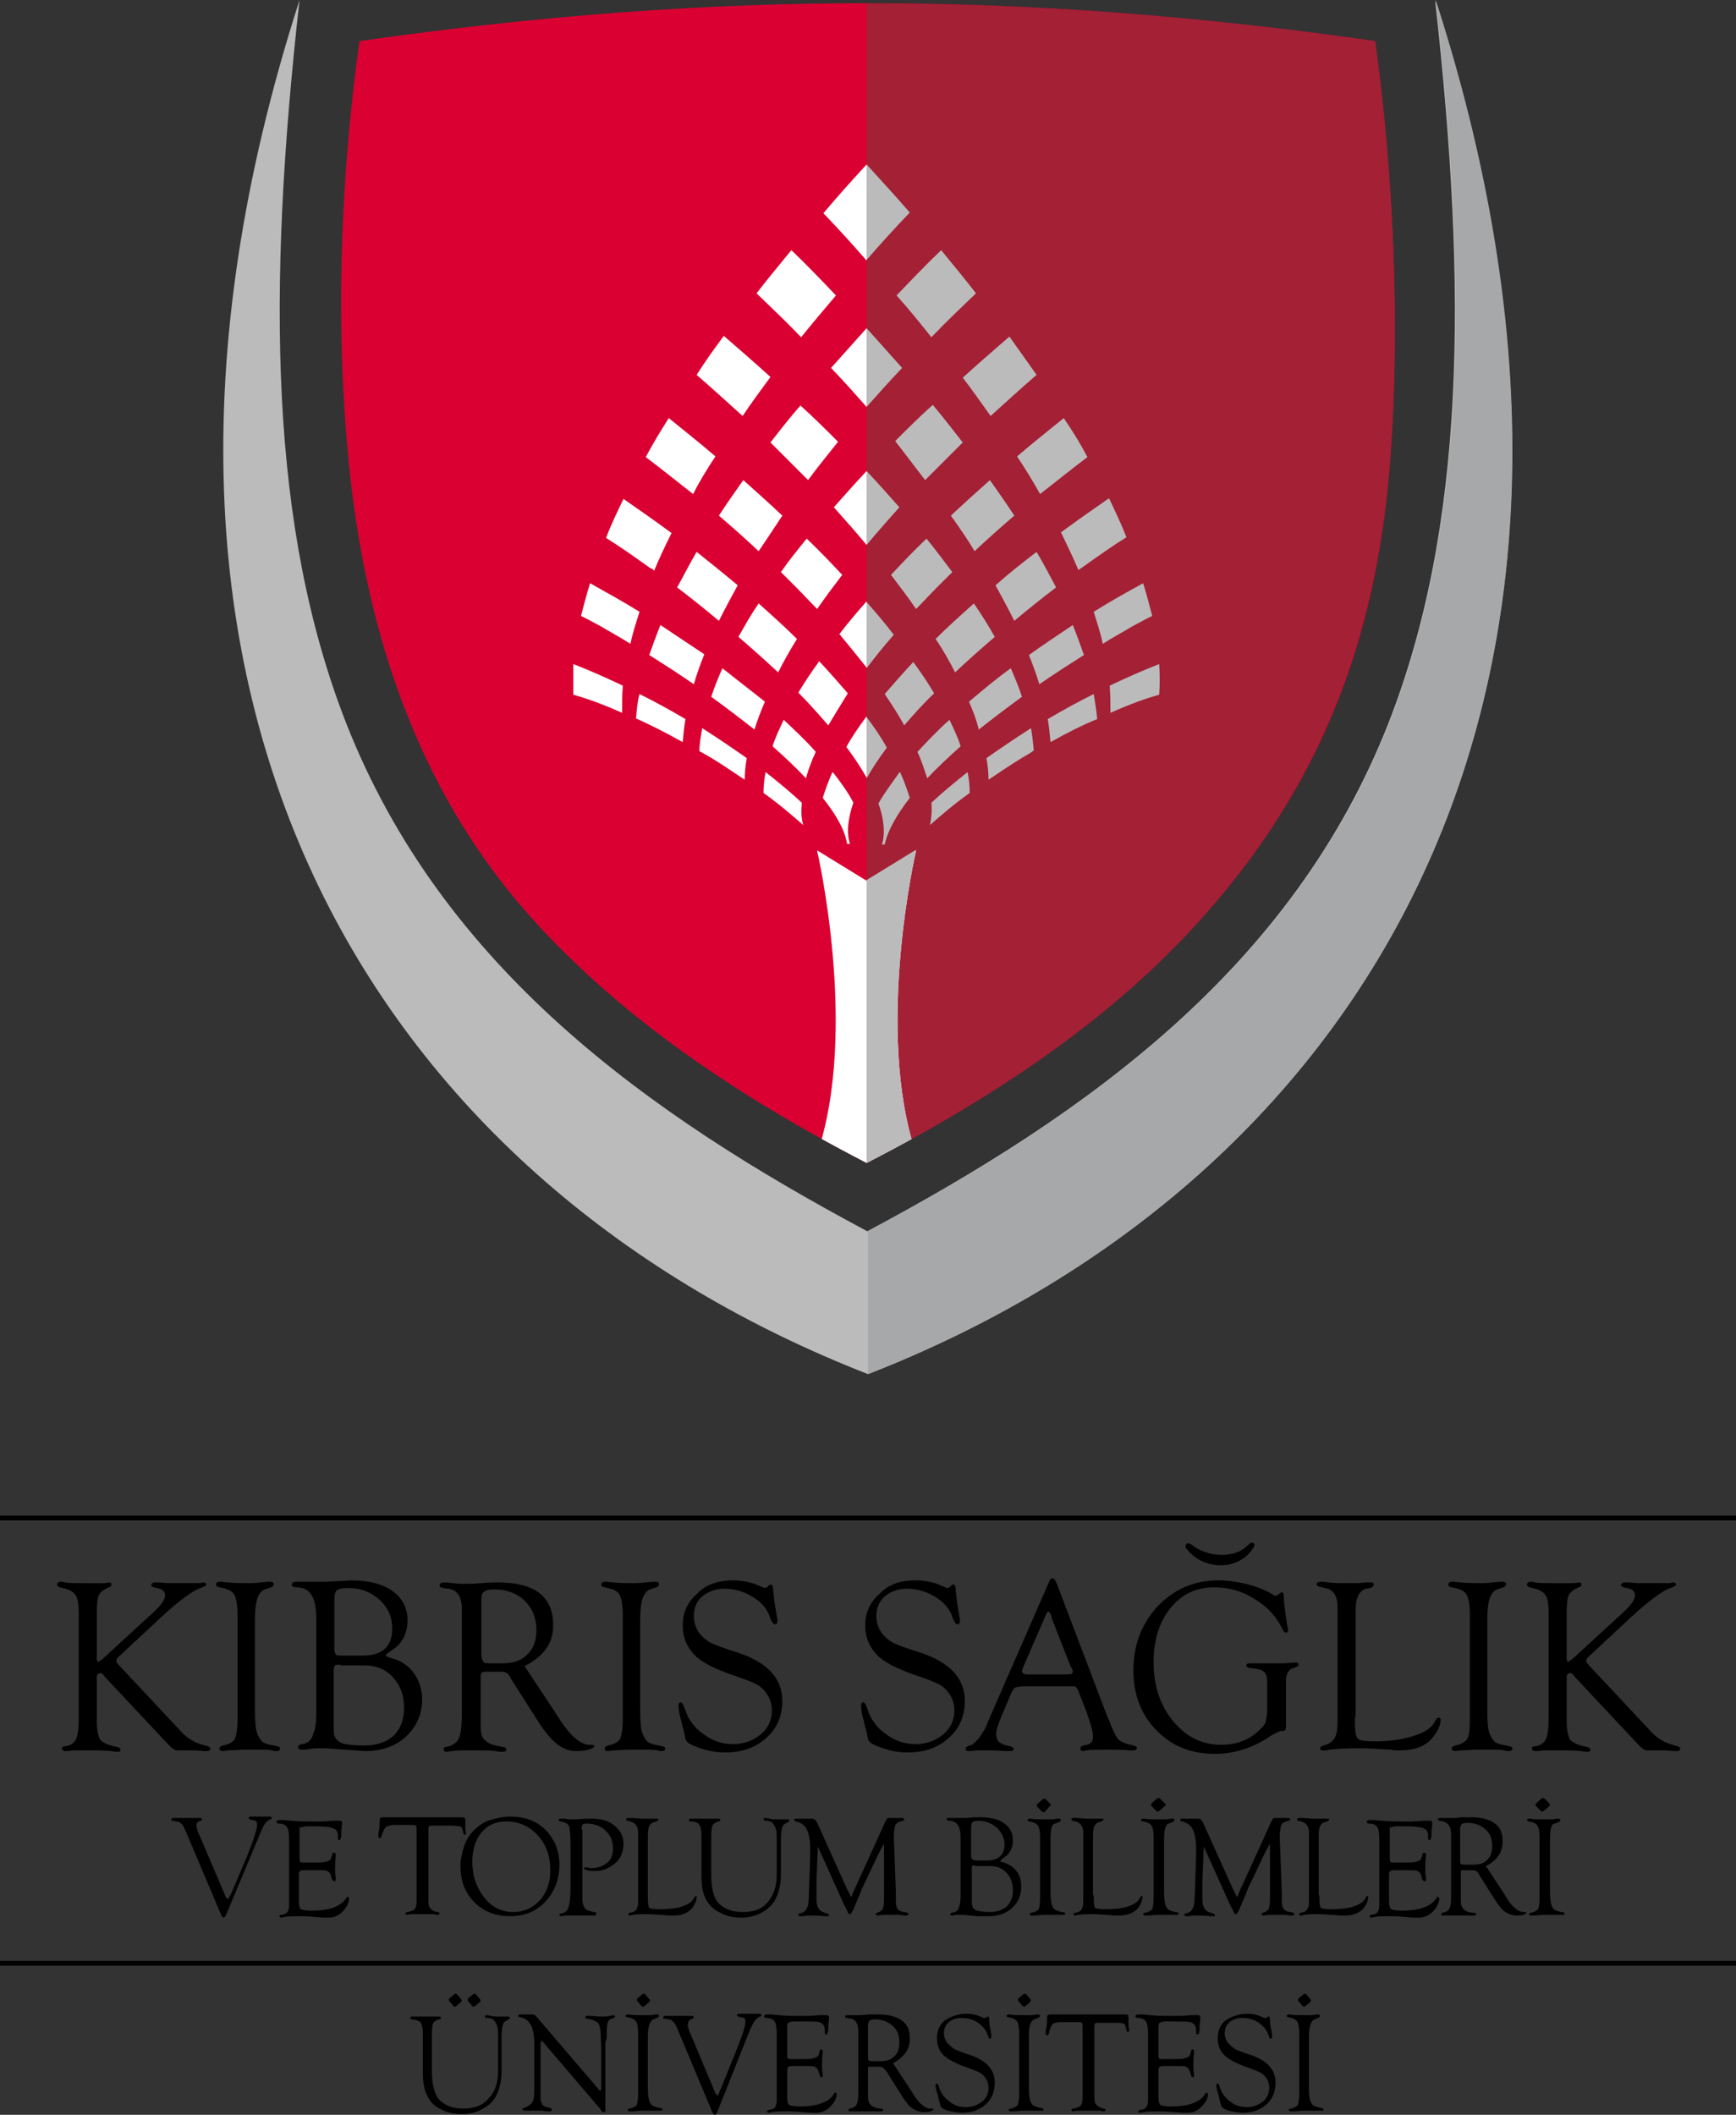<?xml version="1.0" encoding="utf-8"?>
<!-- Generator: Adobe Illustrator 24.0.1, SVG Export Plug-In . SVG Version: 6.00 Build 0)  -->
<svg version="1.1" id="Layer_1" xmlns="http://www.w3.org/2000/svg" xmlns:xlink="http://www.w3.org/1999/xlink" x="0px" y="0px"
	 viewBox="0 0 249.2 303.5" style="enable-background:new 0 0 249.2 303.5;" xml:space="preserve">
<rect x="0" y="0" width="249.2" height="303.5" fill="#333333" stroke="none"/>
<style type="text/css">
	.st0{fill-rule:evenodd;clip-rule:evenodd;fill:#DB0032;}
	.st1{fill:#FFFFFF;}
	.st2{fill-rule:evenodd;clip-rule:evenodd;fill:#A32035;}
	.st3{fill:#BBBBBB;}
	.st4{fill:#A7A8A9;}
	.st5{clip-path:url(#SVGID_2_);fill:#FFFFFF;}
	.st6{clip-path:url(#SVGID_2_);fill:#BBBBBB;}
</style>
<g>
	<g>
		<path d="M179.7,221.4c-0.1,0-0.2,0.1-0.3,0.1c-0.4,0.4-0.9,0.8-1.4,1.1c-1.3,0.6-2.8,0.7-4.5,0.3c-1-0.3-1.8-0.7-2.4-1.2
			c0,0-0.4-0.3-0.7-0.2c-0.2,0.2-0.3,0.4-0.2,0.6c0.8,1.1,1.9,1.9,3.3,2.3c1.5,0.4,2.9,0.3,4.2-0.3c1-0.5,1.7-1.1,2.3-2.1
			C180.2,221.7,180,221.4,179.7,221.4"/>
		<path d="M13.9,240.6v6.4c0,1.3,0.2,2.2,0.5,2.7c0.4,0.4,1.2,0.8,2.4,1c0.3,0.1,0.5,0.2,0.5,0.4c0,0.2-0.1,0.3-0.4,0.3
			c-0.2,0-0.5,0-0.9-0.1c-0.4,0-1-0.1-2-0.1l-1.4,0l-1.2,0c-0.5,0-0.8,0-0.9,0c-0.6,0.1-0.9,0.1-1,0.1c-0.4,0-0.6-0.1-0.6-0.4
			c0-0.2,0.2-0.3,0.5-0.3c0.7-0.1,1.2-0.4,1.5-1c0.3-0.6,0.4-1.7,0.4-3.1v-14.9c0-1.2-0.1-2.1-0.4-2.6c-0.3-0.5-0.8-0.8-1.5-1
			l-0.8-0.2c-0.3-0.1-0.4-0.2-0.4-0.4c0-0.2,0.2-0.4,0.5-0.4c0.2,0,0.4,0,0.6,0.1c0.6,0.1,1.5,0.1,2.7,0.1l0.6,0l1.3,0
			c0.3,0,0.6,0,0.9,0c0.5,0,0.7-0.1,0.8-0.1c0.3,0,0.4,0.1,0.4,0.3c0,0.2-0.1,0.3-0.4,0.4c-0.7,0.3-1.2,0.7-1.4,1.1
			c-0.2,0.4-0.3,1.2-0.3,2.4v6.8c0,0.2,0.1,0.4,0.2,0.4l0.3-0.2l0.3-0.2l7.3-6.7c1.1-1,1.7-1.8,1.7-2.5c0-0.5-0.4-0.9-1.2-1
			c-0.5-0.1-0.8-0.2-0.8-0.4c0-0.2,0.2-0.4,0.5-0.4c0.1,0,0.3,0,0.5,0c0.5,0,1,0.1,1.6,0.1l1.6,0l1.3,0c0.7,0,1.2,0,1.4,0
			c0.3,0,0.4-0.1,0.5-0.1c0.3,0,0.5,0.1,0.5,0.3c0,0.2-0.3,0.3-0.8,0.5c-1,0.3-3,1.7-5.9,4.4l-5.8,5.4c-0.2,0.2-0.4,0.4-0.4,0.6
			c0,0.2,0.1,0.4,0.4,0.7l8.9,9.5c0.9,1,2,1.6,3.1,1.9l0.7,0.2c0.3,0.1,0.4,0.2,0.4,0.3c0,0.3-0.2,0.4-0.5,0.4c-0.1,0-0.2,0-0.4,0
			c-0.2,0-0.7-0.1-1.5-0.1c-0.7,0-1.2,0-1.5,0c-0.3,0-0.6,0-0.8,0c-0.4,0-0.7-0.2-1-0.5l-0.3-0.3l-9.1-9.7l-0.3-0.4
			c-0.1-0.1-0.3-0.2-0.4-0.2C14,240.2,13.9,240.4,13.9,240.6"/>
		<path d="M36.6,232.4v13.1c0,1.6,0.1,2.7,0.3,3.2c0.2,0.6,0.5,1,0.8,1.3c0.3,0.2,0.9,0.4,1.6,0.5c0.6,0.1,0.9,0.2,0.9,0.4
			c0,0.3-0.2,0.4-0.5,0.4c-0.2,0-0.4,0-0.6-0.1c-0.4-0.1-1-0.1-1.8-0.1l-2.5,0l-2,0.1c-0.3,0-0.6,0.1-0.8,0.1
			c-0.3,0-0.5-0.1-0.5-0.4c0-0.2,0.2-0.3,0.5-0.4c0.9-0.2,1.4-0.5,1.7-0.9c0.2-0.5,0.4-1.4,0.4-2.9v-15c0-1.4-0.2-2.4-0.5-2.9
			c-0.3-0.5-1-0.8-2.1-1c-0.4-0.1-0.5-0.2-0.5-0.4c0-0.2,0.2-0.4,0.5-0.4c0.1,0,0.2,0,0.3,0c0.8,0.1,1.9,0.2,3.3,0.2
			c0.8,0,1.6,0,2.2-0.1l1.1-0.1c0.2,0,0.4,0,0.4,0c0.3,0,0.5,0.1,0.5,0.3c0,0.2-0.1,0.4-0.4,0.5l-0.9,0.3
			C37,228.5,36.6,229.9,36.6,232.4"/>
		<path d="M45.4,245.8v-13.5c0-1.5-0.2-2.7-0.7-3.4c-0.4-0.7-1.1-1.1-2.1-1.1c-0.5,0-0.7-0.1-0.7-0.4c0-0.3,0.2-0.4,0.7-0.4
			c0.1,0,0.4,0,0.9,0c0.3,0,0.8,0,1.4,0c0.8,0,1.5,0,1.9,0l1.9-0.1c0.6,0,1.2-0.1,1.7-0.1c2.5,0,4.5,0.5,5.9,1.5
			c1.4,1,2.2,2.4,2.2,4.2c0,1.9-0.7,3.3-2.2,4.3l-0.7,0.5c-0.2,0.1-0.2,0.2-0.2,0.3c0,0.1,0.3,0.2,0.9,0.4c1.2,0.3,2.3,1,3.1,2.1
			c0.8,1.1,1.2,2.4,1.2,3.8c0,2.1-0.8,3.9-2.3,5.3c-1.5,1.4-3.5,2.1-5.9,2.1l-1.3-0.1l-1.6-0.1l-1.4-0.1c-0.9-0.1-1.6-0.1-2.2-0.1
			c-0.5,0-1,0-1.4,0.1c-0.5,0.1-0.9,0.1-1.2,0.1c-0.3,0-0.5-0.1-0.5-0.4c0-0.2,0.2-0.3,0.5-0.4c1-0.1,1.5-0.7,1.7-1.6
			C45.3,248.1,45.4,247.1,45.4,245.8 M48.9,238.9c-0.4,0-0.7,0-0.8,0.1c-0.1,0.1-0.2,0.3-0.2,0.5v8.1l0,0.8l0.1,0.7
			c0.2,0.5,0.6,0.9,1.2,1.1c0.7,0.2,1.7,0.3,3.1,0.3c1.8,0,3.2-0.5,4.2-1.4c1-1,1.5-2.3,1.5-4c0-1.8-0.5-3.2-1.6-4.4
			c-1.1-1.2-2.5-1.7-4.1-1.7H48.9z M49.2,237.6H52c2.9,0,4.3-1.3,4.3-3.9c0-1.6-0.6-3-1.8-4.1c-1.2-1.1-2.7-1.7-4.5-1.7
			c-0.8,0-1.3,0.1-1.6,0.3c-0.3,0.2-0.4,0.7-0.4,1.4v7c0,0.4,0.1,0.7,0.2,0.8C48.3,237.6,48.6,237.6,49.2,237.6"/>
		<path d="M75.3,239.1l4.7,7.1l0.5,0.8c1.5,2.2,2.8,3.3,4,3.4l0.5,0c0.2,0,0.3,0.1,0.3,0.2c0,0.2-0.3,0.3-0.8,0.5
			c-0.5,0.1-1.1,0.2-1.7,0.2c-1,0-1.9-0.3-2.7-0.9c-0.8-0.6-1.6-1.5-2.5-2.8l-4.2-6.6l-0.2-0.4c-0.3-0.5-0.7-0.7-1.3-0.7h-2.3
			l-0.4,0.1c-0.1,0.1-0.2,0.3-0.2,0.6v5.5l0,0.7c0,1,0,1.7,0.1,2.1c0.1,0.4,0.3,0.7,0.7,1c0.5,0.4,1.2,0.6,2.3,0.8
			c0.4,0,0.6,0.2,0.6,0.4c0,0.2-0.2,0.3-0.6,0.3c-0.2,0-0.5,0-1-0.1c-0.5-0.1-1.2-0.1-2.2-0.1l-1.6,0l-0.9,0c-0.4,0-0.9,0-1.4,0.1
			c-0.4,0-0.7,0.1-0.9,0.1c-0.3,0-0.4-0.1-0.4-0.4c0-0.2,0.1-0.3,0.4-0.3c0.9-0.2,1.5-0.6,1.8-1.3c0.3-0.7,0.4-2,0.4-4v-12.6l0-1.8
			c0-1.8-0.6-2.8-1.9-3l-0.8-0.1c-0.4-0.1-0.5-0.2-0.5-0.4c0-0.2,0.2-0.4,0.6-0.4c0.1,0,0.5,0,1.2,0.1c0.4,0,0.9,0.1,1.5,0.1
			c0.5,0,1.4,0,2.7-0.1c0.9-0.1,1.7-0.1,2.4-0.1c2.6,0,4.6,0.5,5.9,1.5c1.3,1,2,2.5,2,4.5C79.5,235.7,78.1,237.7,75.3,239.1
			 M70.3,238.7h1.9c1.5,0,2.7-0.4,3.5-1.3c0.9-0.8,1.3-2,1.3-3.5c0-1.7-0.6-3.1-1.7-4.2c-1.2-1.1-2.6-1.6-4.4-1.6
			c-0.7,0-1.1,0.1-1.4,0.3c-0.3,0.2-0.4,0.6-0.4,1.2l0,0.6v7.1c0,0.5,0.1,0.9,0.2,1C69.4,238.7,69.7,238.7,70.3,238.7"/>
		<path d="M91.9,232.4v13.1c0,1.6,0.1,2.7,0.3,3.2c0.2,0.6,0.5,1,0.8,1.3c0.3,0.2,0.9,0.4,1.6,0.5c0.6,0.1,0.9,0.2,0.9,0.4
			c0,0.3-0.2,0.4-0.5,0.4c-0.2,0-0.4,0-0.6-0.1c-0.4-0.1-1-0.1-1.8-0.1l-2.5,0l-2,0.1c-0.3,0-0.6,0.1-0.8,0.1
			c-0.3,0-0.5-0.1-0.5-0.4c0-0.2,0.2-0.3,0.5-0.4c0.9-0.2,1.4-0.5,1.7-0.9c0.2-0.5,0.4-1.4,0.4-2.9v-15c0-1.4-0.2-2.4-0.5-2.9
			c-0.3-0.5-1-0.8-2.1-1c-0.4-0.1-0.5-0.2-0.5-0.4c0-0.2,0.2-0.4,0.5-0.4c0.1,0,0.2,0,0.3,0c0.8,0.1,1.9,0.2,3.3,0.2
			c0.8,0,1.6,0,2.2-0.1l1.1-0.1c0.2,0,0.4,0,0.4,0c0.3,0,0.5,0.1,0.5,0.3c0,0.2-0.1,0.4-0.4,0.5l-0.9,0.3
			C92.3,228.5,91.9,229.9,91.9,232.4"/>
		<path d="M105.2,226.8c1.2,0,2.2,0.2,3.1,0.5l1.2,0.5c0.1,0,0.2,0.1,0.3,0.1c0.1,0,0.3-0.1,0.4-0.2l0.2-0.2c0,0,0.1-0.1,0.2-0.1
			c0.3,0,0.4,0.3,0.4,0.9c0,0.2,0.1,0.8,0.2,1.8l0.3,1.8c0.1,0.4,0.1,0.6,0.1,0.7c0,0.4-0.1,0.5-0.4,0.5c-0.2,0-0.4-0.3-0.6-0.8
			c-0.4-1.3-1.2-2.3-2.5-3.1c-1.3-0.8-2.6-1.2-4.2-1.2c-1.2,0-2.2,0.4-3.1,1.1c-0.8,0.7-1.2,1.7-1.2,2.8c0,1,0.3,1.8,0.8,2.5
			c0.5,0.6,1,1,1.5,1.3c0.6,0.3,1.9,0.8,4.1,1.5c4.2,1.4,6.3,3.7,6.3,6.9c0,2.2-0.8,4-2.3,5.3c-1.5,1.4-3.5,2.1-5.9,2.1
			c-0.9,0-1.8-0.1-2.9-0.4c-1-0.3-1.8-0.6-2.3-0.9c-0.2-0.1-0.3-0.3-0.4-0.4c-0.1-0.2-0.2-0.6-0.3-1.2c0-0.1-0.2-0.6-0.4-1.6
			c-0.3-1-0.4-1.8-0.4-2.2c0-0.3,0.1-0.5,0.3-0.5c0.2,0,0.4,0.3,0.6,0.9c0.4,1.4,1.3,2.7,2.6,3.6c1.3,1,2.7,1.5,4.3,1.5
			c1.6,0,2.9-0.5,4-1.4c1.1-0.9,1.6-2.1,1.6-3.4c0-1.3-0.5-2.4-1.5-3.3c-0.5-0.5-2-1.1-4.4-1.9c-2.5-0.9-4.3-1.8-5.3-2.9
			c-1-1.1-1.6-2.4-1.6-4.1c0-1.9,0.7-3.4,2.1-4.6C101.3,227.4,103.1,226.8,105.2,226.8"/>
		<path d="M131.4,226.8c1.2,0,2.2,0.2,3.1,0.5l1.2,0.5c0.1,0,0.2,0.1,0.3,0.1c0.1,0,0.3-0.1,0.4-0.2l0.2-0.2c0,0,0.1-0.1,0.2-0.1
			c0.3,0,0.4,0.3,0.4,0.9c0,0.2,0.1,0.8,0.2,1.8l0.3,1.8c0.1,0.4,0.1,0.6,0.1,0.7c0,0.4-0.1,0.5-0.4,0.5c-0.2,0-0.4-0.3-0.6-0.8
			c-0.4-1.3-1.2-2.3-2.5-3.1c-1.3-0.8-2.6-1.2-4.2-1.2c-1.2,0-2.2,0.4-3.1,1.1c-0.8,0.7-1.2,1.7-1.2,2.8c0,1,0.3,1.8,0.8,2.5
			c0.5,0.6,1,1,1.5,1.3c0.5,0.3,1.9,0.8,4.1,1.5c4.2,1.4,6.3,3.7,6.3,6.9c0,2.2-0.8,4-2.3,5.3c-1.5,1.4-3.5,2.1-5.9,2.1
			c-0.9,0-1.8-0.1-2.9-0.4c-1-0.3-1.8-0.6-2.3-0.9c-0.2-0.1-0.3-0.3-0.4-0.4c-0.1-0.2-0.2-0.6-0.3-1.2c0-0.1-0.2-0.6-0.4-1.6
			c-0.3-1-0.4-1.8-0.4-2.2c0-0.3,0.1-0.5,0.3-0.5c0.2,0,0.4,0.3,0.6,0.9c0.4,1.4,1.3,2.7,2.6,3.6c1.3,1,2.7,1.5,4.3,1.5
			c1.6,0,2.9-0.5,4-1.4c1.1-0.9,1.6-2.1,1.6-3.4c0-1.3-0.5-2.4-1.5-3.3c-0.5-0.5-2-1.1-4.4-1.9c-2.5-0.9-4.3-1.8-5.3-2.9
			c-1-1.1-1.6-2.4-1.6-4.1c0-1.9,0.7-3.4,2.1-4.6C127.5,227.4,129.2,226.8,131.4,226.8"/>
		<path d="M153.5,242h-6.2c-0.8,0-1.4,0.1-1.6,0.2c-0.2,0.1-0.5,0.6-0.8,1.4l-1.1,2.6c-0.5,1.2-0.8,2.1-0.8,2.6
			c0,0.5,0.1,0.9,0.4,1.2c0.3,0.2,0.8,0.5,1.6,0.6c0.3,0.1,0.5,0.2,0.5,0.4c0,0.2-0.1,0.3-0.5,0.3c-0.1,0-0.3,0-0.6,0l-1.6-0.1
			c-0.5,0-1.2,0-1.9,0c-0.3,0-0.6,0-0.8,0c-0.6,0.1-0.9,0.1-1,0.1c-0.3,0-0.5-0.1-0.5-0.3c0-0.2,0.1-0.3,0.3-0.4l0.6-0.2
			c0.2-0.1,0.5-0.4,0.9-0.8c0.4-0.5,0.7-1,1-1.5l0.5-1.2l8.7-19.9c0.1-0.3,0.3-0.5,0.5-0.5c0.2,0,0.3,0.2,0.5,0.5l7.3,19.2l0.4,0.9
			c0.5,1.4,1,2.3,1.3,2.6c0.4,0.3,1.1,0.6,2.1,0.8c0.4,0.1,0.5,0.2,0.5,0.4c0,0.2-0.2,0.3-0.5,0.3c-0.1,0-0.3,0-0.6,0
			c-0.6-0.1-1.6-0.1-3.1-0.1c-1.6,0-2.6,0-3,0.1c-0.2,0-0.4,0.1-0.5,0.1c-0.3,0-0.4-0.1-0.4-0.4c0-0.2,0.1-0.3,0.4-0.4l0.5-0.1
			c0.6-0.1,0.9-0.5,0.9-1.2c0-0.6-0.3-1.8-1-3.7l-0.9-2.3c-0.2-0.6-0.4-1-0.6-1.1C154.5,242,154.1,242,153.5,242 M153.7,239.2
			l-2.7-6.9l-0.1-0.4c-0.1-0.4-0.3-0.6-0.4-0.6c-0.1,0-0.2,0.1-0.3,0.3l-3.3,7.6c-0.1,0.3-0.2,0.5-0.2,0.6c0,0.3,0.3,0.5,0.8,0.5
			l0.5,0h5.1c0.6,0,0.9-0.1,0.9-0.4c0-0.1,0-0.2-0.1-0.4L153.7,239.2z"/>
		<path d="M181.9,245.2v-3.9c0-0.7-0.2-1.2-0.5-1.4c-0.3-0.3-0.9-0.4-1.8-0.5c-0.4,0-0.7-0.2-0.7-0.4c0-0.2,0.2-0.3,0.6-0.3l0.7,0
			l1.3,0c1.8,0,2.8,0,3.1,0c0.8-0.1,1.2-0.1,1.4-0.1c0.3,0,0.4,0.1,0.4,0.3c0,0.2-0.2,0.3-0.5,0.4c-0.9,0.2-1.3,0.9-1.3,1.9l0,0.6
			v5.6l0,0.6l-0.1,0.3c-0.1,0.1-0.2,0.1-0.5,0.1c-0.3,0-0.8,0.3-1.4,0.6l-1.1,0.7c-2.2,1.3-4.6,2-7.1,2c-3.4,0-6.2-1.1-8.4-3.4
			c-2.2-2.2-3.3-5.1-3.3-8.6c0-3.7,1.2-6.7,3.5-9.2c2.3-2.4,5.2-3.7,8.7-3.7c1.3,0,2.8,0.2,4.3,0.6c1.5,0.4,2.7,0.9,3.6,1.5
			c0.1,0.1,0.2,0.1,0.3,0.1c0.1,0,0.2,0,0.3-0.1l0.4-0.3c0.1-0.1,0.2-0.1,0.2-0.1c0.2,0,0.3,0.3,0.3,0.8c0,0.3,0,0.7,0.1,1.2
			l0.2,1.6c0.1,0.4,0.1,0.9,0.2,1.3c0.1,0.2,0.1,0.4,0.1,0.5c0,0.3-0.1,0.4-0.3,0.4c-0.1,0-0.3-0.1-0.4-0.3
			c-0.9-1.9-2.2-3.4-4.1-4.5c-1.8-1.2-3.8-1.7-5.8-1.7c-2.6,0-4.7,1-6.3,3c-1.6,2-2.4,4.6-2.4,7.7c0,3.4,0.9,6.2,2.8,8.5
			c1.9,2.3,4.2,3.4,6.9,3.4c2.6,0,4.7-1,6.2-2.9C181.7,247.2,181.9,246.4,181.9,245.2"/>
		<path d="M194.5,246.4l0,0.6c0,1.4,0.1,2.2,0.4,2.5c0.3,0.3,1.1,0.4,2.6,0.4c2.1,0,4-0.3,5.5-0.8c1.6-0.5,2.6-1.2,3-2.1
			c0.2-0.3,0.3-0.5,0.5-0.5c0.2,0,0.3,0.1,0.3,0.3c0,0.8-0.4,1.6-1.1,2.5c-1,1.3-2.6,1.9-4.8,1.9c-0.4,0-0.8,0-1.3-0.1l-1.8-0.1
			c-1.1-0.1-2.2-0.1-3.4-0.1c-1.4,0-2.6,0.1-3.5,0.2c-0.4,0.1-0.7,0.1-1,0.1c-0.3,0-0.4-0.1-0.4-0.3c0-0.2,0.2-0.3,0.5-0.4
			c0.8-0.2,1.3-0.6,1.6-1.1c0.3-0.5,0.4-1.3,0.4-2.4l0-0.8v-15.6c0-1.6-0.6-2.5-1.8-2.7l-0.8-0.2c-0.3-0.1-0.4-0.2-0.4-0.3
			c0-0.3,0.2-0.4,0.6-0.4c0.3,0,0.6,0,1.1,0.1c0.8,0.1,1.6,0.1,2.6,0.1c1,0,2,0,2.8-0.1c0.4,0,0.7,0,0.7,0c0.3,0,0.4,0.1,0.4,0.3
			c0,0.2-0.2,0.4-0.5,0.5l-0.6,0.1c-1,0.3-1.5,1.3-1.5,3.1V246.4z"/>
		<path d="M213.5,232.4v13.1c0,1.6,0.1,2.7,0.3,3.2c0.2,0.6,0.5,1,0.8,1.3c0.3,0.2,0.9,0.4,1.6,0.5c0.6,0.1,0.9,0.2,0.9,0.4
			c0,0.3-0.2,0.4-0.5,0.4c-0.2,0-0.4,0-0.6-0.1c-0.4-0.1-1-0.1-1.8-0.1l-2.5,0l-2,0.1c-0.3,0-0.6,0.1-0.8,0.1
			c-0.3,0-0.5-0.1-0.5-0.4c0-0.2,0.2-0.3,0.5-0.4c0.9-0.2,1.4-0.5,1.7-0.9c0.3-0.5,0.4-1.4,0.4-2.9v-15c0-1.4-0.2-2.4-0.5-2.9
			c-0.3-0.5-1-0.8-2.1-1c-0.4-0.1-0.5-0.2-0.5-0.4c0-0.2,0.2-0.4,0.5-0.4c0.1,0,0.2,0,0.3,0c0.8,0.1,1.9,0.2,3.3,0.2
			c0.8,0,1.6,0,2.2-0.1l1.1-0.1c0.2,0,0.4,0,0.4,0c0.3,0,0.5,0.1,0.5,0.3c0,0.2-0.1,0.4-0.4,0.5l-0.9,0.3
			C213.9,228.5,213.5,229.9,213.5,232.4"/>
		<path d="M224.9,240.6v6.4c0,1.3,0.2,2.2,0.5,2.7c0.4,0.4,1.2,0.8,2.4,1c0.3,0.1,0.5,0.2,0.5,0.4c0,0.2-0.1,0.3-0.4,0.3
			c-0.2,0-0.5,0-0.9-0.1c-0.4,0-1-0.1-2-0.1l-1.4,0l-1.2,0c-0.5,0-0.8,0-0.9,0c-0.6,0.1-0.9,0.1-1,0.1c-0.4,0-0.6-0.1-0.6-0.4
			c0-0.2,0.2-0.3,0.5-0.3c0.7-0.1,1.2-0.4,1.5-1c0.3-0.6,0.4-1.7,0.4-3.1v-14.9c0-1.2-0.1-2.1-0.4-2.6c-0.3-0.5-0.8-0.8-1.5-1
			l-0.8-0.2c-0.3-0.1-0.4-0.2-0.4-0.4c0-0.2,0.2-0.4,0.5-0.4c0.2,0,0.4,0,0.6,0.1c0.6,0.1,1.5,0.1,2.7,0.1l0.6,0l1.3,0
			c0.3,0,0.6,0,0.9,0c0.5,0,0.7-0.1,0.8-0.1c0.3,0,0.4,0.1,0.4,0.3c0,0.2-0.1,0.3-0.4,0.4c-0.7,0.3-1.2,0.7-1.4,1.1
			c-0.2,0.4-0.3,1.2-0.3,2.4v6.8c0,0.2,0.1,0.4,0.2,0.4l0.3-0.2l0.3-0.2l7.3-6.7c1.1-1,1.7-1.8,1.7-2.5c0-0.5-0.4-0.9-1.2-1
			c-0.5-0.1-0.8-0.2-0.8-0.4c0-0.2,0.2-0.4,0.5-0.4c0.1,0,0.3,0,0.5,0c0.5,0,1,0.1,1.6,0.1l1.6,0l1.3,0c0.7,0,1.2,0,1.4,0
			c0.3,0,0.4-0.1,0.5-0.1c0.3,0,0.5,0.1,0.5,0.3c0,0.2-0.3,0.3-0.8,0.5c-1,0.3-3,1.7-5.9,4.4l-5.8,5.4c-0.2,0.2-0.4,0.4-0.4,0.6
			c0,0.2,0.1,0.4,0.4,0.7l8.9,9.5c0.9,1,2,1.6,3.1,1.9l0.7,0.2c0.3,0.1,0.4,0.2,0.4,0.3c0,0.3-0.2,0.4-0.5,0.4c-0.1,0-0.2,0-0.4,0
			c-0.2,0-0.7-0.1-1.5-0.1c-0.7,0-1.2,0-1.5,0c-0.3,0-0.6,0-0.8,0c-0.4,0-0.7-0.2-1-0.5l-0.3-0.3l-9.1-9.7l-0.3-0.4
			c-0.1-0.1-0.3-0.2-0.4-0.2C225,240.2,224.9,240.4,224.9,240.6"/>
	</g>
	<rect y="217.5" width="249.2" height="0.7"/>
	<rect y="281.4" width="249.2" height="0.7"/>
	<g>
		<path d="M71.5,297.1V292c0-0.8-0.1-1.4-0.4-1.8c-0.2-0.4-0.6-0.6-1.2-0.6c-0.2,0-0.3-0.1-0.3-0.2c0-0.1,0.1-0.2,0.2-0.2
			c0.1,0,0.3,0,0.6,0.1c0.2,0,0.5,0.1,0.9,0.1c0.7,0,1.2,0,1.3,0c0.2,0,0.4,0,0.4,0c0.1,0,0.2,0.1,0.2,0.2c0,0.1-0.1,0.2-0.2,0.2
			c-0.4,0.2-0.7,0.4-0.8,0.7c-0.1,0.3-0.2,0.9-0.2,1.7v4.9c0,1.8-0.4,3.2-1.1,4.2c-0.4,0.6-1.1,1.1-1.9,1.5
			c-0.8,0.4-1.7,0.6-2.7,0.6c-1.1,0-2.1-0.2-3-0.7c-0.9-0.4-1.5-1-1.9-1.8c-0.5-0.9-0.7-2-0.7-3.4v-5.1l0-0.6c0-0.7-0.1-1.2-0.3-1.5
			c-0.2-0.3-0.6-0.4-1.2-0.5c-0.2,0-0.3-0.1-0.3-0.2c0-0.2,0.1-0.2,0.4-0.2c0.2,0,0.4,0,0.7,0c0.3,0,0.5,0,0.7,0l0.7,0h0.7
			c0.1,0,0.3,0,0.5,0c0.2,0,0.4,0,0.5,0c0.1,0,0.2,0.1,0.2,0.2c0,0.1-0.1,0.2-0.3,0.2c-0.4,0.1-0.6,0.3-0.8,0.5
			c-0.1,0.2-0.2,0.7-0.2,1.3l0,0.7v5c0,1.7,0.3,2.9,0.8,3.7c0.7,1,2,1.6,3.7,1.6c1.5,0,2.7-0.4,3.5-1.3
			C71.1,300.2,71.5,298.9,71.5,297.1"/>
		<path d="M86.9,293.1v8.4c0,0.8,0,1.2,0,1.4c0,0.2-0.1,0.2-0.3,0.2c-0.1,0-0.2,0-0.2-0.1l-0.2-0.3l-8.2-9.6l-0.1-0.1
			c0,0-0.1-0.1-0.1-0.1c-0.1,0-0.2,0.1-0.2,0.4v6.8l0,0.4l0,0.7c0,0.4,0.2,0.7,0.3,0.9c0.2,0.2,0.5,0.3,1,0.4c0.2,0,0.3,0.1,0.3,0.3
			c0,0.1-0.1,0.2-0.2,0.2c-0.1,0-0.2,0-0.3,0c-0.1,0-0.4,0-0.8-0.1l-1,0l-0.5,0c-0.3,0-0.5,0-0.7,0c-0.2,0-0.3,0-0.4,0
			c-0.2,0-0.3-0.1-0.3-0.2c0-0.1,0.1-0.2,0.3-0.2c0.5-0.2,0.9-0.5,1.1-0.8c0.2-0.3,0.3-0.8,0.3-1.6v-6.8c0-1.2-0.2-2.1-0.5-2.7
			c-0.4-0.7-0.9-1-1.5-1.1c-0.2,0-0.3-0.1-0.3-0.2c0-0.1,0.1-0.2,0.2-0.2c0,0,0.1,0,0.2,0l0.4,0l0.7,0l0.2,0c0.2,0,0.3,0,0.4,0
			c0.2,0,0.3,0.1,0.5,0.3l8.9,10.4c0.1,0.2,0.2,0.2,0.3,0.2c0.1,0,0.1-0.1,0.1-0.2V295l0-1.3l-0.1-2.3c-0.1-0.6-0.2-1-0.5-1.2
			c-0.3-0.2-0.7-0.4-1.4-0.5c-0.2,0-0.3-0.1-0.3-0.2c0-0.1,0.1-0.2,0.3-0.2c0.1,0,0.2,0,0.4,0c0.4,0,1,0.1,1.8,0.1
			c0.4,0,0.7,0,1-0.1c0.2,0,0.4-0.1,0.5-0.1c0.2,0,0.3,0.1,0.3,0.2c0,0.1-0.1,0.1-0.2,0.2c-0.4,0.1-0.7,0.3-0.8,0.5
			c-0.1,0.2-0.2,0.7-0.2,1.3v1.1L86.9,293.1z"/>
		<path d="M93,292.2v7.5c0,0.9,0.1,1.5,0.2,1.8c0.1,0.3,0.3,0.6,0.5,0.7c0.2,0.1,0.5,0.2,0.9,0.3c0.3,0,0.5,0.1,0.5,0.2
			c0,0.2-0.1,0.2-0.3,0.2c-0.1,0-0.2,0-0.4,0c-0.2,0-0.5,0-1,0l-1.4,0l-1.1,0.1c-0.2,0-0.3,0-0.5,0c-0.2,0-0.3-0.1-0.3-0.2
			c0-0.1,0.1-0.2,0.3-0.2c0.5-0.1,0.8-0.3,1-0.5c0.1-0.3,0.2-0.8,0.2-1.7v-8.6c0-0.8-0.1-1.4-0.3-1.7c-0.2-0.3-0.6-0.5-1.2-0.6
			c-0.2,0-0.3-0.1-0.3-0.2c0-0.1,0.1-0.2,0.3-0.2c0.1,0,0.1,0,0.2,0c0.5,0.1,1.1,0.1,1.9,0.1c0.5,0,0.9,0,1.2,0l0.7-0.1
			c0.1,0,0.2,0,0.2,0c0.2,0,0.3,0.1,0.3,0.2c0,0.1-0.1,0.2-0.3,0.3l-0.5,0.2C93.3,290,93,290.8,93,292.2"/>
		<path d="M99,291.6l3.7,8.8c0.1,0.2,0.2,0.3,0.3,0.3c0.1,0,0.2-0.2,0.3-0.6l0.2-0.4l2.1-5.2c0.9-2.2,1.4-3.7,1.4-4.3
			c0-0.2,0-0.4-0.1-0.5c-0.1-0.1-0.3-0.2-0.6-0.2c-0.4-0.1-0.5-0.2-0.5-0.3c0-0.1,0.1-0.2,0.3-0.2c0,0,0.1,0,0.3,0
			c0.5,0,0.8,0,0.9,0h0.4l0.4,0h0.2l0.8,0c0.1,0,0.2,0.1,0.2,0.2c0,0.1-0.1,0.2-0.2,0.2c-0.5,0.2-0.8,0.6-1.1,1.2l-0.3,0.6L103,303
			c-0.1,0.3-0.3,0.5-0.4,0.5c-0.1,0-0.3-0.2-0.4-0.5l-4.9-11.7c-0.2-0.5-0.4-0.9-0.6-1.1c-0.2-0.2-0.4-0.4-0.8-0.4
			c-0.3-0.1-0.5-0.1-0.6-0.1c-0.1,0-0.1-0.1-0.1-0.2c0-0.1,0.1-0.2,0.3-0.2c0.1,0,0.1,0,0.3,0c0.1,0,0.4,0,1,0l0.9,0l0.7,0
			c0.1,0,0.3,0,0.6,0c0.1,0,0.2,0,0.3,0c0.2,0,0.3,0.1,0.3,0.2c0,0.1-0.1,0.2-0.2,0.2c-0.3,0.1-0.4,0.2-0.5,0.3
			c-0.1,0.1-0.1,0.2-0.1,0.4C98.6,290.5,98.8,291,99,291.6"/>
		<path d="M113,290.8v4c0,0.3,0,0.5,0.1,0.6c0.1,0.1,0.2,0.1,0.5,0.1h1.5c0.7,0,1.2,0,1.6-0.1c0.3-0.1,0.6-0.2,0.7-0.3
			c0.1-0.1,0.2-0.4,0.3-0.8c0-0.2,0.1-0.2,0.2-0.2c0.1,0,0.2,0.1,0.2,0.3c0,0,0,0.1,0,0.2c-0.1,0.6-0.1,1.2-0.1,1.8
			c0,0.4,0,0.8,0.1,1.2c0,0.1,0,0.2,0,0.3c0,0.2-0.1,0.2-0.2,0.2c-0.1,0-0.2-0.1-0.2-0.2l-0.1-0.3c-0.1-0.4-0.2-0.7-0.5-0.9
			c-0.2-0.2-0.6-0.2-1.2-0.2h-2.1c-0.3,0-0.5,0-0.6,0.1c-0.1,0.1-0.2,0.2-0.2,0.4l0,0.3v3.7c0,0.6,0.1,0.9,0.3,1.1
			c0.2,0.1,0.7,0.2,1.5,0.2c2.5,0,4.2-0.6,4.9-1.8c0.1-0.1,0.1-0.2,0.2-0.2c0.1,0,0.2,0.1,0.2,0.3c0,0.4-0.2,0.9-0.7,1.5
			c-0.6,0.7-1.3,1.1-2.2,1.1c-0.2,0-0.4,0-0.8,0c-1.2-0.1-2.3-0.2-3.1-0.2c-1.1,0-1.9,0-2.4,0.1c-0.2,0-0.4,0.1-0.5,0.1
			c-0.2,0-0.3-0.1-0.3-0.2c0-0.1,0.1-0.2,0.3-0.2l0.4-0.1c0.5-0.1,0.7-0.6,0.7-1.4l0-0.6V292c0-1-0.1-1.6-0.3-1.9
			c-0.2-0.3-0.6-0.5-1.2-0.5c-0.2,0-0.3-0.1-0.3-0.2c0-0.2,0.1-0.3,0.4-0.3c0.2,0,0.4,0,0.7,0c0.9,0.1,2,0.2,3.3,0.2
			c0.8,0,1.5,0,2.1,0l1.4-0.1c0.4,0,0.6,0,0.7,0c0.2,0,0.3,0,0.4,0c0.2,0,0.3,0.1,0.3,0.3c0,0.1,0,0.1,0,0.2c0,0.1,0,0.4-0.1,0.8
			l0,0.6c0,0.4-0.1,0.6-0.1,0.7c0,0.1-0.1,0.1-0.2,0.2c-0.1,0-0.2-0.1-0.2-0.3v-0.3c0-0.2,0-0.4-0.1-0.6c-0.1-0.3-0.4-0.5-0.7-0.6
			c-0.4-0.1-1.1-0.1-2.1-0.1h-1.5c-0.4,0-0.7,0.1-0.8,0.2C113,290.3,113,290.5,113,290.8"/>
		<path d="M128.2,296.1l2.7,4.1l0.3,0.5c0.8,1.2,1.6,1.9,2.3,1.9l0.3,0c0.1,0,0.2,0.1,0.2,0.1c0,0.1-0.2,0.2-0.4,0.3
			c-0.3,0.1-0.6,0.1-1,0.1c-0.6,0-1.1-0.2-1.6-0.5c-0.5-0.3-0.9-0.9-1.4-1.6l-2.4-3.8L127,297c-0.2-0.3-0.4-0.4-0.8-0.4h-1.3l-0.2,0
			c-0.1,0-0.1,0.2-0.1,0.3v3.1l0,0.4c0,0.6,0,1,0.1,1.2c0.1,0.2,0.2,0.4,0.4,0.6c0.3,0.2,0.7,0.4,1.3,0.4c0.2,0,0.4,0.1,0.4,0.2
			c0,0.1-0.1,0.2-0.3,0.2c-0.1,0-0.3,0-0.6,0c-0.3,0-0.7,0-1.2,0l-0.9,0l-0.5,0c-0.2,0-0.5,0-0.8,0c-0.3,0-0.4,0-0.5,0
			c-0.2,0-0.2-0.1-0.2-0.2c0-0.1,0.1-0.2,0.2-0.2c0.5-0.1,0.9-0.3,1-0.7c0.2-0.4,0.2-1.1,0.2-2.3v-7.2l0-1c0-1-0.4-1.6-1.1-1.7
			l-0.5-0.1c-0.2,0-0.3-0.1-0.3-0.2c0-0.1,0.1-0.2,0.3-0.2c0.1,0,0.3,0,0.7,0c0.2,0,0.5,0,0.9,0c0.3,0,0.8,0,1.5-0.1
			c0.5,0,1,0,1.4,0c1.5,0,2.6,0.3,3.4,0.9c0.8,0.6,1.1,1.4,1.1,2.6C130.6,294.1,129.8,295.2,128.2,296.1 M125.3,295.8h1.1
			c0.9,0,1.5-0.2,2-0.7c0.5-0.5,0.7-1.1,0.7-2c0-1-0.3-1.8-1-2.4c-0.7-0.6-1.5-0.9-2.5-0.9c-0.4,0-0.6,0.1-0.8,0.2
			c-0.1,0.1-0.2,0.4-0.2,0.7l0,0.3v4.1c0,0.3,0,0.5,0.1,0.6C124.8,295.8,125,295.8,125.3,295.8"/>
		<path d="M138.7,289c0.7,0,1.3,0.1,1.8,0.3l0.7,0.3c0.1,0,0.1,0,0.2,0c0.1,0,0.2,0,0.2-0.1l0.1-0.1c0,0,0.1,0,0.1,0
			c0.2,0,0.2,0.2,0.2,0.5c0,0.1,0,0.4,0.1,1l0.2,1c0,0.2,0,0.4,0,0.4c0,0.2-0.1,0.3-0.2,0.3c-0.1,0-0.2-0.2-0.3-0.5
			c-0.2-0.7-0.7-1.3-1.4-1.8c-0.7-0.5-1.5-0.7-2.4-0.7c-0.7,0-1.3,0.2-1.8,0.6c-0.5,0.4-0.7,1-0.7,1.6c0,0.6,0.2,1,0.5,1.4
			c0.3,0.3,0.6,0.6,0.9,0.8c0.3,0.2,1.1,0.5,2.3,0.9c2.4,0.8,3.6,2.1,3.6,4c0,1.2-0.4,2.3-1.3,3.1c-0.9,0.8-2,1.2-3.4,1.2
			c-0.5,0-1-0.1-1.6-0.2c-0.6-0.1-1-0.3-1.3-0.5c-0.1-0.1-0.2-0.2-0.2-0.3c0-0.1-0.1-0.3-0.2-0.7c0-0.1-0.1-0.4-0.2-0.9
			c-0.2-0.6-0.3-1-0.3-1.3c0-0.2,0.1-0.3,0.2-0.3c0.1,0,0.2,0.2,0.3,0.5c0.2,0.8,0.7,1.5,1.5,2.1c0.7,0.6,1.6,0.8,2.4,0.8
			c0.9,0,1.6-0.3,2.3-0.8c0.6-0.5,0.9-1.2,0.9-2c0-0.7-0.3-1.4-0.9-1.9c-0.3-0.3-1.1-0.6-2.5-1.1c-1.4-0.5-2.5-1.1-3.1-1.7
			c-0.6-0.6-0.9-1.4-0.9-2.4c0-1.1,0.4-2,1.2-2.6C136.5,289.4,137.5,289,138.7,289"/>
		<path d="M147.7,292.2v7.5c0,0.9,0.1,1.5,0.2,1.8c0.1,0.3,0.3,0.6,0.5,0.7c0.2,0.1,0.5,0.2,0.9,0.3c0.3,0,0.5,0.1,0.5,0.2
			c0,0.2-0.1,0.2-0.3,0.2c-0.1,0-0.2,0-0.4,0c-0.2,0-0.5,0-1,0l-1.4,0l-1.1,0.1c-0.2,0-0.3,0-0.5,0c-0.2,0-0.3-0.1-0.3-0.2
			c0-0.1,0.1-0.2,0.3-0.2c0.5-0.1,0.8-0.3,1-0.5c0.1-0.3,0.2-0.8,0.2-1.7v-8.6c0-0.8-0.1-1.4-0.3-1.7c-0.2-0.3-0.6-0.5-1.2-0.6
			c-0.2,0-0.3-0.1-0.3-0.2c0-0.1,0.1-0.2,0.3-0.2c0.1,0,0.1,0,0.2,0c0.5,0.1,1.1,0.1,1.9,0.1c0.5,0,0.9,0,1.2,0l0.7-0.1
			c0.1,0,0.2,0,0.2,0c0.2,0,0.3,0.1,0.3,0.2c0,0.1-0.1,0.2-0.3,0.3l-0.5,0.2C147.9,290,147.7,290.8,147.7,292.2"/>
		<path d="M160.4,290.3h-2.7c-0.3,0-0.5,0-0.5,0.1c-0.1,0.1-0.1,0.3-0.1,0.6v9.8l0,0.4c0,0.8,0.5,1.2,1.3,1.4c0.2,0,0.3,0.1,0.3,0.2
			c0,0.1-0.1,0.2-0.3,0.2c-0.1,0-0.2,0-0.5-0.1c-0.1,0-0.4,0-0.9,0l-0.7,0l-0.8,0c-0.3,0-0.5,0-0.7,0c-0.4,0-0.6,0.1-0.7,0.1
			c-0.2,0-0.3-0.1-0.3-0.2c0-0.1,0.1-0.2,0.3-0.2c0.5-0.1,0.8-0.2,1-0.4c0.2-0.2,0.3-0.6,0.3-1.2v-9.9l0-0.3c0-0.2,0-0.4-0.1-0.5
			c-0.1-0.1-0.2-0.1-0.5-0.1h-2.6c-0.5,0-0.9,0.1-1.1,0.3c-0.2,0.2-0.4,0.6-0.5,1.2c-0.1,0.3-0.1,0.4-0.3,0.4
			c-0.1,0-0.2-0.1-0.2-0.3c0-0.1,0-0.4,0.1-0.8c0.1-0.5,0.1-0.9,0.1-1.2c0-0.3,0-0.5,0.1-0.6c0.1-0.1,0.2-0.1,0.4-0.1h10.5
			c0.4,0,0.6,0,0.6,0.1c0.1,0.1,0.1,0.3,0.1,0.7c0,0.4,0,0.7,0,0.9c0,0.2,0.1,0.4,0.1,0.5c0,0.2-0.1,0.3-0.2,0.3
			c-0.1,0-0.2-0.1-0.2-0.3c-0.1-0.5-0.2-0.8-0.4-0.9C161.3,290.4,160.9,290.3,160.4,290.3"/>
		<path d="M166.3,290.8v4c0,0.3,0,0.5,0.1,0.6c0.1,0.1,0.2,0.1,0.5,0.1h1.5c0.7,0,1.2,0,1.6-0.1c0.4-0.1,0.6-0.2,0.7-0.3
			c0.1-0.1,0.2-0.4,0.3-0.8c0-0.2,0.1-0.2,0.2-0.2c0.1,0,0.2,0.1,0.2,0.3c0,0,0,0.1,0,0.2c-0.1,0.6-0.1,1.2-0.1,1.8
			c0,0.4,0,0.8,0.1,1.2c0,0.1,0,0.2,0,0.3c0,0.2-0.1,0.2-0.2,0.2c-0.1,0-0.2-0.1-0.2-0.2l-0.1-0.3c-0.1-0.4-0.2-0.7-0.5-0.9
			c-0.2-0.2-0.6-0.2-1.2-0.2h-2.1c-0.3,0-0.5,0-0.6,0.1c-0.1,0.1-0.2,0.2-0.2,0.4l0,0.3v3.7c0,0.6,0.1,0.9,0.3,1.1
			c0.2,0.1,0.7,0.2,1.5,0.2c2.5,0,4.2-0.6,4.9-1.8c0.1-0.1,0.1-0.2,0.2-0.2c0.1,0,0.2,0.1,0.2,0.3c0,0.4-0.2,0.9-0.7,1.5
			c-0.6,0.7-1.3,1.1-2.2,1.1c-0.2,0-0.4,0-0.8,0c-1.2-0.1-2.3-0.2-3.1-0.2c-1.1,0-1.9,0-2.4,0.1c-0.2,0-0.4,0.1-0.5,0.1
			c-0.2,0-0.3-0.1-0.3-0.2c0-0.1,0.1-0.2,0.3-0.2l0.4-0.1c0.5-0.1,0.7-0.6,0.7-1.4l0-0.6V292c0-1-0.1-1.6-0.3-1.9
			c-0.2-0.3-0.6-0.5-1.2-0.5c-0.2,0-0.3-0.1-0.3-0.2c0-0.2,0.1-0.3,0.4-0.3c0.2,0,0.4,0,0.7,0c0.9,0.1,2,0.2,3.3,0.2
			c0.8,0,1.5,0,2.1,0l1.4-0.1c0.4,0,0.6,0,0.7,0c0.2,0,0.3,0,0.4,0c0.2,0,0.3,0.1,0.3,0.3c0,0.1,0,0.1,0,0.2c0,0.1,0,0.4-0.1,0.8
			l0,0.6c0,0.4-0.1,0.6-0.1,0.7c0,0.1-0.1,0.1-0.2,0.2c-0.1,0-0.2-0.1-0.2-0.3v-0.3c0-0.2,0-0.4-0.1-0.6c-0.1-0.3-0.4-0.5-0.7-0.6
			c-0.4-0.1-1.1-0.1-2.1-0.1h-1.5c-0.4,0-0.7,0.1-0.8,0.2C166.4,290.3,166.3,290.5,166.3,290.8"/>
		<path d="M179,289c0.7,0,1.3,0.1,1.8,0.3l0.7,0.3c0.1,0,0.1,0,0.2,0c0.1,0,0.2,0,0.2-0.1l0.1-0.1c0,0,0.1,0,0.1,0
			c0.2,0,0.2,0.2,0.2,0.5c0,0.1,0,0.4,0.1,1l0.2,1c0,0.2,0,0.4,0,0.4c0,0.2-0.1,0.3-0.2,0.3c-0.1,0-0.2-0.2-0.3-0.5
			c-0.2-0.7-0.7-1.3-1.4-1.8c-0.7-0.5-1.5-0.7-2.4-0.7c-0.7,0-1.3,0.2-1.8,0.6c-0.5,0.4-0.7,1-0.7,1.6c0,0.6,0.2,1,0.5,1.4
			c0.3,0.3,0.6,0.6,0.9,0.8c0.3,0.2,1.1,0.5,2.3,0.9c2.4,0.8,3.6,2.1,3.6,4c0,1.2-0.4,2.3-1.3,3.1c-0.9,0.8-2,1.2-3.4,1.2
			c-0.5,0-1-0.1-1.6-0.2c-0.6-0.1-1-0.3-1.3-0.5c-0.1-0.1-0.2-0.2-0.2-0.3c0-0.1-0.1-0.3-0.2-0.7c0-0.1-0.1-0.4-0.2-0.9
			c-0.2-0.6-0.3-1-0.3-1.3c0-0.2,0.1-0.3,0.2-0.3c0.1,0,0.2,0.2,0.3,0.5c0.2,0.8,0.7,1.5,1.5,2.1c0.7,0.6,1.6,0.8,2.4,0.8
			c0.9,0,1.6-0.3,2.3-0.8c0.6-0.5,0.9-1.2,0.9-2c0-0.7-0.3-1.4-0.9-1.9c-0.3-0.3-1.1-0.6-2.5-1.1c-1.4-0.5-2.5-1.1-3.1-1.7
			c-0.6-0.6-0.9-1.4-0.9-2.4c0-1.1,0.4-2,1.2-2.6C176.8,289.4,177.8,289,179,289"/>
		<path d="M187.9,292.2v7.5c0,0.9,0.1,1.5,0.2,1.8c0.1,0.3,0.3,0.6,0.5,0.7c0.2,0.1,0.5,0.2,0.9,0.3c0.3,0,0.5,0.1,0.5,0.2
			c0,0.2-0.1,0.2-0.3,0.2c-0.1,0-0.2,0-0.4,0c-0.2,0-0.5,0-1,0l-1.4,0l-1.1,0.1c-0.2,0-0.3,0-0.5,0c-0.2,0-0.3-0.1-0.3-0.2
			c0-0.1,0.1-0.2,0.3-0.2c0.5-0.1,0.8-0.3,1-0.5c0.1-0.3,0.2-0.8,0.2-1.7v-8.6c0-0.8-0.1-1.4-0.3-1.7c-0.2-0.3-0.6-0.5-1.2-0.6
			c-0.2,0-0.3-0.1-0.3-0.2c0-0.1,0.1-0.2,0.3-0.2c0.1,0,0.1,0,0.2,0c0.5,0.1,1.1,0.1,1.9,0.1c0.5,0,0.9,0,1.2,0l0.7-0.1
			c0.1,0,0.2,0,0.2,0c0.2,0,0.3,0.1,0.3,0.2c0,0.1-0.1,0.2-0.3,0.3l-0.5,0.2C188.2,290,187.9,290.8,187.9,292.2"/>
		<path d="M66.2,287.3l-0.7,0.6c-0.1,0.1-0.3,0.1-0.4,0l-0.6-0.7c-0.1-0.1-0.1-0.3,0-0.4l0.7-0.6c0.1-0.1,0.3-0.1,0.4,0l0.6,0.7
			C66.3,287,66.3,287.2,66.2,287.3"/>
		<path d="M68.9,287.3l-0.7,0.6c-0.1,0.1-0.3,0.1-0.4,0l-0.6-0.7c-0.1-0.1-0.1-0.3,0-0.4l0.7-0.6c0.1-0.1,0.3-0.1,0.4,0l0.6,0.7
			C69,287,69,287.2,68.9,287.3"/>
		<path d="M93.2,287.3l-0.7,0.6c-0.1,0.1-0.3,0.1-0.4,0l-0.6-0.7c-0.1-0.1-0.1-0.3,0-0.4l0.7-0.6c0.1-0.1,0.3-0.1,0.4,0l0.6,0.7
			C93.4,287,93.3,287.2,93.2,287.3"/>
		<path d="M147.9,287.3l-0.7,0.6c-0.1,0.1-0.3,0.1-0.4,0l-0.6-0.7c-0.1-0.1-0.1-0.3,0-0.4l0.7-0.6c0.1-0.1,0.3-0.1,0.4,0l0.6,0.7
			C148,287,148,287.2,147.9,287.3"/>
		<path d="M188.1,287.3l-0.7,0.6c-0.1,0.1-0.3,0.1-0.4,0l-0.6-0.7c-0.1-0.1-0.1-0.3,0-0.4l0.7-0.6c0.1-0.1,0.3-0.1,0.4,0l0.6,0.7
			C188.2,287,188.2,287.2,188.1,287.3"/>
	</g>
	<g>
		<path class="st0" d="M124.4,166.9c-20.7-10.7-36.1-22-47.5-34.5C60.8,114.8,53.3,93,50.5,70.3C48,49.5,48.7,26.7,51.6,5.9
			c51.8-7.4,95.9-7.1,145.8,0c2.6,18.7,3.6,40.5,2.2,59.6c-1.7,23.7-8.6,45.4-26.5,65.6C161.6,144.2,145.8,155.9,124.4,166.9"/>
		<path class="st1" d="M127.3,107.2c-0.8-1.4-1.8-2.9-2.9-4.4c-1.1,1.5-2.1,2.9-2.9,4.4c1.2,1.6,2.1,3,2.9,4.4
			C125.2,110.3,126.1,108.8,127.3,107.2"/>
		<path class="st1" d="M131.2,94.9c-1.5,1.6-2.9,3.1-4.1,4.6c1,1.5,2,3.1,2.8,4.5c1.3-1.5,2.7-3.1,4.3-4.7
			C133.3,97.9,132.3,96.4,131.2,94.9"/>
		<path class="st1" d="M121.7,99.5c-1.3-1.5-2.7-3.1-4.1-4.6c-1.1,1.5-2.1,3-3,4.5c1.6,1.6,3,3.2,4.3,4.7
			C119.8,102.6,120.7,101.1,121.7,99.5"/>
		<path class="st1" d="M133.7,115.2c0.1,1.1,0,2.2-0.2,3.2c1.5-1.3,3.3-2.9,5.7-4.6c0-1-0.1-2-0.3-3
			C137,112.3,135.2,113.8,133.7,115.2"/>
		<path class="st1" d="M154.8,81.9c0.2-0.1,0.4-0.3,0.6-0.4c2.1-1.6,4.2-3,6.3-4.3c-0.8-1.8-1.6-3.7-2.5-5.6
			c-2.3,1.6-4.6,3.2-6.9,4.9C153.3,78.3,154.1,80.1,154.8,81.9"/>
		<path class="st1" d="M149.4,70.9c2.1-1.7,4.4-3.5,6.8-5.3c-1-1.9-2.1-3.7-3.3-5.6c-2.3,1.8-4.5,3.6-6.7,5.5
			C147.3,67.3,148.3,69.1,149.4,70.9"/>
		<path class="st1" d="M142.2,59.7c2.1-2,4.3-3.9,6.6-5.9c-1.3-1.9-2.6-3.7-3.9-5.6c-2.2,1.9-4.5,3.9-6.7,5.9
			C139.6,56,140.9,57.9,142.2,59.7"/>
		<path class="st1" d="M142.8,91.4c-0.9-1.6-1.9-3.2-2.9-4.8c-1.9,1.7-3.8,3.4-5.5,5.1c1,1.6,1.9,3.3,2.8,4.8
			C138.8,94.8,140.7,93.1,142.8,91.4"/>
		<path class="st1" d="M124.4,67.6c-1.6,1.7-3.2,3.5-4.7,5.2c1.6,1.8,3.2,3.6,4.7,5.4c1.5-1.8,3.1-3.6,4.7-5.4
			C127.6,71,126,69.3,124.4,67.6"/>
		<path class="st1" d="M136.7,82.1c-1.2-1.6-2.4-3.2-3.7-4.8c-1.8,1.7-3.5,3.5-5.1,5.2c1.3,1.7,2.5,3.3,3.6,4.9c0.9-1,1.9-2,2.9-3
			C135.1,83.7,135.9,82.9,136.7,82.1"/>
		<path class="st1" d="M130.6,30.6c-2-2.3-4.1-4.7-6.2-7c-2.1,2.3-4.2,4.6-6.2,7c2.2,2.3,4.3,4.6,6.2,6.8
			C126.4,35.2,128.5,32.9,130.6,30.6"/>
		<path class="st1" d="M91.3,103.1c2,0.9,4.2,2,6.7,3.4c0.1-1.1,0.2-2.2,0.4-3.3c-2.2-1.3-4.4-2.5-6.6-3.6
			C91.5,100.7,91.4,101.9,91.3,103.1"/>
		<path class="st1" d="M100.4,107.8c0.5,0.3,1.1,0.6,1.6,0.9c1.8,1.1,3.4,2.2,4.9,3.2c0-1,0.1-2,0.3-3.1c-2-1.4-4.2-2.9-6.4-4.3
			C100.6,105.7,100.4,106.8,100.4,107.8"/>
		<path class="st1" d="M120.9,82.5c-1.6-1.7-3.3-3.5-5.1-5.2c-1.3,1.6-2.6,3.2-3.7,4.8c0.8,0.8,1.6,1.6,2.3,2.3c1,1,1.9,2,2.9,3
			C118.4,85.8,119.6,84.2,120.9,82.5"/>
		<path class="st1" d="M120,42.4c-2.1-2.2-4.2-4.4-6.4-6.5c-1.7,2.1-3.4,4.1-5,6.2c2.3,2.2,4.5,4.3,6.4,6.3
			C116.6,46.4,118.3,44.4,120,42.4"/>
		<path class="st1" d="M102.7,65.5c-2.2-1.9-4.5-3.7-6.7-5.5c-1.2,1.9-2.3,3.7-3.3,5.6c2.4,1.8,4.6,3.6,6.8,5.3
			C100.4,69.1,101.5,67.3,102.7,65.5"/>
		<path class="st1" d="M84.7,83.7c-0.5,1.6-0.9,3.2-1.3,4.7c0.9,0.4,1.7,0.9,2.7,1.4c1.5,0.9,3,1.7,4.4,2.6c0.3-1.5,0.8-3,1.3-4.6
			C89.4,86.3,87,85,84.7,83.7"/>
		<path class="st1" d="M82.3,99.7c1.8,0.5,4.1,1.3,7,2.6c0-1.2,0-2.5,0.1-3.9c-2.5-1.2-4.8-2.2-7.1-3.1
			C82.3,96.8,82.3,98.2,82.3,99.7"/>
		<path class="st1" d="M110.6,54.1c-2.2-2-4.4-3.9-6.7-5.9c-1.4,1.9-2.7,3.7-3.9,5.6c2.2,1.9,4.4,3.9,6.6,5.9
			C107.8,57.9,109.2,56,110.6,54.1"/>
		<path class="st1" d="M150.4,103.1c0.2,1.2,0.3,2.3,0.4,3.3c2.5-1.3,4.7-2.5,6.7-3.4c-0.1-1.2-0.3-2.4-0.5-3.6
			C154.8,100.6,152.6,101.9,150.4,103.1"/>
		<path class="st1" d="M93.9,81.9c0.7-1.7,1.6-3.6,2.5-5.4c-2.3-1.7-4.6-3.3-6.9-4.9c-0.9,1.9-1.8,3.7-2.5,5.6
			c2.1,1.3,4.2,2.8,6.3,4.3C93.6,81.6,93.7,81.7,93.9,81.9"/>
		<path class="st1" d="M141.6,108.8c0.2,1.1,0.3,2.1,0.3,3.1c1.5-1,3.1-2.1,4.9-3.2c0.6-0.3,1.1-0.6,1.6-0.9c-0.1-1-0.2-2.1-0.4-3.2
			C145.8,106,143.6,107.4,141.6,108.8"/>
		<path class="st1" d="M166.4,95.3c-2.2,0.9-4.6,1.9-7.1,3.1c0.1,1.3,0.2,2.6,0.1,3.9c2.9-1.2,5.2-2.1,7-2.6
			C166.5,98.2,166.5,96.8,166.4,95.3"/>
		<path class="st1" d="M165.4,88.4c-0.3-1.6-0.8-3.1-1.3-4.7c-2.3,1.3-4.7,2.7-7.1,4.1c0.5,1.6,0.9,3.1,1.3,4.6
			c1.4-0.9,2.9-1.7,4.4-2.6C163.6,89.3,164.5,88.8,165.4,88.4"/>
		<path class="st1" d="M114.4,91.7c-1.7-1.7-3.6-3.4-5.5-5.1c-1.1,1.6-2,3.2-2.9,4.8c2.1,1.8,4,3.5,5.7,5.1
			C112.5,94.9,113.4,93.3,114.4,91.7"/>
		<path class="st1" d="M124.4,95.8c1.2-1.6,2.5-3.2,3.9-4.8c-1.2-1.5-2.5-3.1-3.9-4.7c-1.4,1.6-2.7,3.1-3.9,4.7
			C121.9,92.7,123.2,94.3,124.4,95.8"/>
		<path class="st1" d="M133.7,48.4c2-2,4.1-4.1,6.4-6.3c-1.6-2.1-3.3-4.1-5-6.2c-2.2,2.2-4.3,4.3-6.4,6.5
			C130.5,44.4,132.1,46.4,133.7,48.4"/>
		<path class="st1" d="M137.9,107c-0.4-1.2-1-2.5-1.6-3.8c-1.6,1.5-3.2,3.1-4.6,4.6c0.6,1.3,1,2.6,1.4,3.8
			C134.5,110.2,136.1,108.6,137.9,107"/>
		<path class="st1" d="M110.6,63.5c1.8,1.8,3.6,3.6,5.4,5.4c1.3-1.8,2.8-3.6,4.3-5.5c-1.8-1.8-3.5-3.5-5.4-5.2
			C113.4,59.9,112,61.7,110.6,63.5"/>
		<path class="st1" d="M112.3,74c-1.8-1.7-3.7-3.4-5.6-5.1c-1.2,1.7-2.4,3.4-3.5,5.1c2.1,1.8,4,3.5,5.7,5.1
			C110,77.5,111.1,75.8,112.3,74"/>
		<path class="st1" d="M103.7,95.9c-0.6,1.4-1.2,2.8-1.6,4.1c2.2,1.6,4.3,3.2,6.2,4.7c0.4-1.3,0.9-2.6,1.5-4
			C107.8,99.1,105.7,97.5,103.7,95.9"/>
		<path class="st1" d="M97.2,84.3c2.1,1.6,4.1,3.2,6,4.8c0.8-1.6,1.7-3.3,2.7-5.1c-1.9-1.6-3.9-3.2-5.9-4.8
			C99,80.9,98.1,82.7,97.2,84.3"/>
		<path class="st1" d="M115.1,115.2c-1.5-1.4-3.3-2.9-5.2-4.4c-0.2,1-0.3,2-0.3,3c2.4,1.7,4.2,3.3,5.7,4.6
			C115,117.4,115,116.4,115.1,115.2"/>
		<path class="st1" d="M112.5,103.3c-0.6,1.3-1.2,2.5-1.6,3.8c1.8,1.6,3.4,3.1,4.8,4.6c0.3-1.2,0.8-2.5,1.4-3.8
			C115.7,106.3,114.1,104.8,112.5,103.3"/>
		<path class="st1" d="M94.8,89.7c-0.6,1.5-1.1,2.9-1.6,4.3c2.2,1.4,4.4,2.8,6.4,4.2c0.4-1.4,0.9-2.8,1.5-4.3
			C99,92.5,96.9,91.1,94.8,89.7"/>
		<path class="st1" d="M151.5,84.3c-0.9-1.7-1.8-3.4-2.8-5.1c-2,1.6-4,3.2-5.9,4.8c1,1.8,1.9,3.4,2.7,5.1
			C147.4,87.6,149.4,86,151.5,84.3"/>
		<path class="st1" d="M142.1,68.9c-1.9,1.7-3.8,3.4-5.6,5.1c1.2,1.8,2.3,3.5,3.4,5.1c1.8-1.6,3.7-3.3,5.7-5.1
			C144.5,72.4,143.3,70.6,142.1,68.9"/>
		<path class="st1" d="M154,89.7c-2.1,1.4-4.2,2.8-6.3,4.3c0.6,1.5,1.1,2.9,1.5,4.3c2-1.4,4.2-2.8,6.4-4.2
			C155.1,92.6,154.6,91.2,154,89.7"/>
		<path class="st1" d="M138.1,63.5c-1.4-1.8-2.8-3.6-4.3-5.4c-1.8,1.7-3.6,3.5-5.4,5.2c1.5,1.9,2.9,3.7,4.3,5.5
			C134.5,67.1,136.3,65.3,138.1,63.5"/>
		<path class="st1" d="M119.3,52.8c2,2.1,3.6,3.9,5.1,5.6c1.4-1.6,3.1-3.5,5.1-5.6c-1.6-1.9-3.3-3.8-5.1-5.7
			C122.7,49,121,50.9,119.3,52.8"/>
		<path class="st1" d="M145.1,95.9c-2.1,1.6-4.1,3.2-6,4.8c0.6,1.4,1.1,2.7,1.5,4c1.9-1.5,4-3.1,6.2-4.7
			C146.3,98.7,145.7,97.3,145.1,95.9"/>
		<path class="st1" d="M127,121.2c0.4-1.9,1.6-4.1,3.5-6.6c-0.3-1.2-0.8-2.5-1.4-3.7c0,0.1-0.1,0.1-0.2,0.2c-1,1.2-2,2.7-2.9,4.3
			c0.8,2.3,1,4.3,0.5,5.9H127z"/>
		<path class="st1" d="M119.7,111c-0.1-0.1-0.1-0.1-0.2-0.2c-0.6,1.3-1,2.5-1.4,3.7c2,2.5,3.2,4.7,3.5,6.6h0.4
			c-0.5-1.6-0.3-3.6,0.5-5.9C121.8,113.8,120.7,112.3,119.7,111"/>
		<path class="st2" d="M173.1,131.1c17.8-20.2,24.7-42,26.5-65.6c1.4-19.1,0.4-40.9-2.2-59.6c-25.2-3.6-49-5.4-73-5.4v166.4
			C145.8,155.9,161.6,144.2,173.1,131.1"/>
		<path class="st3" d="M161.7,77.1c-2.1,1.3-4.2,2.8-6.3,4.3c-0.2,0.1-0.4,0.3-0.6,0.4c-0.7-1.7-1.6-3.5-2.5-5.4
			c2.3-1.7,4.6-3.3,6.9-4.9C160.1,73.4,161,75.3,161.7,77.1"/>
		<path class="st3" d="M156.1,65.6c-2.4,1.8-4.6,3.6-6.8,5.3c-1-1.8-2.1-3.6-3.3-5.4c2.2-1.9,4.5-3.7,6.7-5.5
			C154,61.9,155.1,63.7,156.1,65.6"/>
		<path class="st3" d="M139.9,79.1c-1-1.7-2.2-3.4-3.4-5.1c1.8-1.7,3.7-3.4,5.6-5.1c1.2,1.7,2.4,3.4,3.5,5.1
			C143.5,75.8,141.6,77.5,139.9,79.1"/>
		<path class="st3" d="M142.8,91.4c-2.1,1.8-4,3.5-5.7,5.1c-0.8-1.6-1.7-3.2-2.8-4.8c1.7-1.7,3.6-3.4,5.5-5.1
			C140.9,88.2,141.9,89.8,142.8,91.4"/>
		<path class="st3" d="M148.8,79.2c1,1.7,1.9,3.4,2.8,5.1c-2.1,1.6-4.1,3.2-6,4.8c-0.8-1.6-1.7-3.3-2.7-5.1
			C144.7,82.4,146.7,80.8,148.8,79.2"/>
		<path class="st3" d="M148.8,53.8c-2.2,1.9-4.4,3.9-6.6,5.9c-1.3-1.8-2.6-3.7-4-5.5c2.2-2,4.4-3.9,6.7-5.9
			C146.2,50.1,147.5,52,148.8,53.8"/>
		<path class="st3" d="M128.7,42.4c2.1-2.2,4.2-4.4,6.4-6.5c1.7,2.1,3.4,4.1,5,6.2c-2.3,2.2-4.5,4.3-6.4,6.3
			C132.1,46.4,130.5,44.4,128.7,42.4"/>
		<path class="st3" d="M128.5,63.3c1.8-1.8,3.5-3.5,5.4-5.2c1.5,1.8,2.9,3.6,4.3,5.4c-1.8,1.8-3.6,3.6-5.4,5.4
			C131.4,67.1,130,65.2,128.5,63.3"/>
		<path class="st3" d="M127.9,82.5c1.6-1.7,3.3-3.5,5.1-5.2c1.3,1.6,2.5,3.2,3.7,4.8c-0.8,0.8-1.6,1.6-2.3,2.3c-1,1-1.9,2-2.9,3
			C130.4,85.8,129.2,84.2,127.9,82.5"/>
		<path class="st3" d="M127,121.2h-0.4c0.5-1.6,0.3-3.6-0.5-5.9c0.9-1.6,2-3,2.9-4.3c0-0.1,0.1-0.1,0.2-0.2c0.6,1.3,1,2.5,1.4,3.7
			C128.6,117.1,127.4,119.3,127,121.2"/>
		<path class="st3" d="M129.8,104.1c-0.8-1.5-1.8-3-2.8-4.5c1.3-1.5,2.7-3.1,4.1-4.6c1.1,1.5,2.1,3,3,4.5
			C132.5,101,131.1,102.6,129.8,104.1"/>
		<path class="st3" d="M131.7,107.9c1.4-1.5,2.9-3.1,4.6-4.6c0.6,1.3,1.2,2.5,1.6,3.8c-1.8,1.6-3.4,3.1-4.8,4.6
			C132.7,110.5,132.3,109.2,131.7,107.9"/>
		<path class="st3" d="M133.5,118.4c0.2-1,0.3-2,0.2-3.2c1.5-1.4,3.3-2.9,5.2-4.4c0.2,1,0.3,2,0.3,3
			C136.8,115.5,135,117.1,133.5,118.4"/>
		<path class="st3" d="M139.1,100.7c1.9-1.6,3.9-3.3,6-4.8c0.6,1.4,1.2,2.8,1.6,4.1c-2.2,1.6-4.3,3.2-6.2,4.7
			C140.2,103.4,139.7,102.1,139.1,100.7"/>
		<path class="st3" d="M146.8,108.7c-1.8,1.1-3.4,2.2-4.9,3.2c0-1-0.1-2-0.3-3.1c2-1.4,4.2-2.9,6.4-4.3c0.2,1.1,0.3,2.2,0.4,3.2
			C147.9,108.1,147.3,108.4,146.8,108.7"/>
		<path class="st3" d="M147.7,94c2.1-1.5,4.2-2.9,6.3-4.3c0.6,1.5,1.1,2.9,1.6,4.3c-2.2,1.4-4.4,2.8-6.4,4.2
			C148.8,96.9,148.3,95.5,147.7,94"/>
		<path class="st3" d="M150.8,106.5c-0.1-1.1-0.2-2.2-0.4-3.3c2.2-1.3,4.4-2.5,6.6-3.6c0.2,1.2,0.4,2.4,0.5,3.6
			C155.5,104,153.3,105.1,150.8,106.5"/>
		<path class="st3" d="M157,87.8c2.4-1.5,4.7-2.8,7.1-4.1c0.5,1.6,0.9,3.2,1.3,4.7c-0.9,0.4-1.7,0.9-2.7,1.4c-1.5,0.9-3,1.7-4.4,2.6
			C158,90.9,157.5,89.4,157,87.8"/>
		<path class="st3" d="M166.4,99.7c-1.8,0.5-4.1,1.3-7,2.6c0-1.2,0-2.5-0.1-3.9c2.5-1.2,4.8-2.2,7.1-3.1
			C166.5,96.8,166.5,98.2,166.4,99.7"/>
		<path class="st3" d="M124.4,23.6L124.4,23.6c2.1,2.3,4.2,4.6,6.2,6.9c-2.2,2.3-4.3,4.6-6.2,6.8l0,0V23.6z"/>
		<path class="st3" d="M124.4,47.1L124.4,47.1c1.7,1.9,3.4,3.8,5.1,5.7c-2,2.1-3.6,3.9-5.1,5.6l0,0V47.1z"/>
		<path class="st3" d="M124.4,67.6L124.4,67.6c1.6,1.7,3.2,3.5,4.7,5.2c-1.6,1.8-3.2,3.6-4.7,5.4l0,0V67.6z"/>
		<path class="st3" d="M124.4,86.4L124.4,86.4c1.4,1.6,2.7,3.1,3.9,4.7c-1.4,1.6-2.7,3.2-3.9,4.8c0,0,0,0,0,0V86.4z"/>
		<path class="st3" d="M124.4,102.9C124.4,102.9,124.4,102.9,124.4,102.9c1.1,1.5,2.1,2.9,2.9,4.4c-1.2,1.6-2.1,3-2.9,4.4l0,0V102.9
			z"/>
		<path class="st3" d="M124.6,197.2C56.1,170.5,9.9,102.8,43,0c-4.7,41.9-4.3,75.7,6.7,103.8c13.8,35.1,43.3,56.1,74.8,72.9
			c31.5-16.8,61-37.8,74.8-72.9c11-28.1,11.4-61.9,6.7-103.8C239.3,102.8,193.1,170.5,124.6,197.2"/>
		<path class="st4" d="M206.1,0c4.7,41.9,4.3,75.7-6.7,103.8c-13.8,35.1-43.3,56.1-74.8,72.9v20.5C193.1,170.5,239.3,102.8,206.1,0z
			"/>
		<g>
			<defs>
				<path id="SVGID_1_" d="M124.4,166.9c-20.7-10.7-36.1-22-47.5-34.5C60.8,114.8,53.3,93,50.5,70.3C48,49.5,48.7,26.7,51.6,5.9
					c51.8-7.4,95.9-7.1,145.8,0c2.6,18.7,3.6,40.5,2.2,59.6c-1.7,23.7-8.6,45.4-26.5,65.6C161.6,144.2,145.8,155.9,124.4,166.9"/>
			</defs>
			<clipPath id="SVGID_2_">
				<use xlink:href="#SVGID_1_"  style="overflow:visible;"/>
			</clipPath>
			<path class="st5" d="M131.4,122.1l-7,4.3l-7-4.3h-0.1c0,0,6,25.8,0,43.5l7.1,2.5l7.1-2.5c-6-17.8,0-43.5,0-43.5H131.4z"/>
			<path class="st6" d="M131.5,165.6l-7.1,2.5v-41.8l7-4.3h0.1C131.5,122.1,125.5,147.9,131.5,165.6"/>
		</g>
	</g>
	<g>
		<path d="M28.6,263.3l3.8,8.9c0.1,0.2,0.2,0.3,0.3,0.3c0.1,0,0.2-0.2,0.4-0.6l0.2-0.4l2.2-5.2c0.9-2.3,1.4-3.7,1.4-4.4
			c0-0.2,0-0.4-0.1-0.5c-0.1-0.1-0.3-0.2-0.6-0.2c-0.4-0.1-0.5-0.2-0.5-0.3c0-0.1,0.1-0.2,0.3-0.2c0,0,0.1,0,0.3,0
			c0.5,0,0.8,0,0.9,0h0.4l0.4,0H38l0.8,0c0.1,0,0.2,0.1,0.2,0.2c0,0.1-0.1,0.2-0.2,0.2c-0.5,0.2-0.8,0.6-1.1,1.2l-0.3,0.7l-4.9,11.7
			c-0.1,0.3-0.3,0.5-0.4,0.5c-0.1,0-0.3-0.2-0.4-0.5l-5-11.8c-0.2-0.5-0.4-0.9-0.6-1.1c-0.2-0.2-0.4-0.4-0.8-0.4
			c-0.3-0.1-0.5-0.1-0.6-0.1s-0.1-0.1-0.1-0.2c0-0.1,0.1-0.2,0.3-0.2c0.1,0,0.1,0,0.3,0c0.1,0,0.4,0,1,0l0.9,0l0.7,0
			c0.1,0,0.3,0,0.6,0c0.1,0,0.2,0,0.3,0c0.2,0,0.3,0.1,0.3,0.2c0,0.1-0.1,0.2-0.2,0.2c-0.3,0.1-0.4,0.2-0.5,0.3
			c-0.1,0.1-0.1,0.2-0.1,0.4C28.2,262.2,28.3,262.7,28.6,263.3"/>
		<path d="M43,262.5v4.1c0,0.3,0,0.5,0.1,0.6c0.1,0.1,0.2,0.1,0.5,0.1h1.5c0.7,0,1.2,0,1.6-0.1c0.4-0.1,0.6-0.2,0.7-0.3
			c0.1-0.1,0.2-0.4,0.3-0.8c0-0.2,0.1-0.2,0.3-0.2c0.1,0,0.2,0.1,0.2,0.3c0,0,0,0.1,0,0.2c-0.1,0.7-0.1,1.2-0.1,1.8
			c0,0.4,0,0.8,0.1,1.2c0,0.1,0,0.2,0,0.3c0,0.2-0.1,0.3-0.2,0.3c-0.1,0-0.2-0.1-0.3-0.2l-0.1-0.3c-0.1-0.4-0.2-0.8-0.5-0.9
			c-0.2-0.2-0.6-0.2-1.2-0.2h-2.2c-0.3,0-0.5,0-0.6,0.1c-0.1,0.1-0.2,0.2-0.2,0.4l0,0.3v3.7c0,0.6,0.1,0.9,0.3,1.1
			c0.2,0.1,0.7,0.2,1.5,0.2c2.6,0,4.2-0.6,5-1.8c0.1-0.1,0.1-0.2,0.2-0.2c0.1,0,0.2,0.1,0.2,0.3c0,0.4-0.2,1-0.7,1.6
			c-0.6,0.7-1.3,1.1-2.2,1.1c-0.2,0-0.4,0-0.8,0c-1.3-0.1-2.3-0.2-3.1-0.2c-1.1,0-2,0-2.4,0.1c-0.2,0-0.4,0.1-0.5,0.1
			c-0.2,0-0.3-0.1-0.3-0.2c0-0.1,0.1-0.2,0.3-0.2l0.4-0.1c0.5-0.1,0.7-0.6,0.7-1.4l0-0.7v-8.5c0-1-0.1-1.6-0.3-1.9
			c-0.2-0.3-0.6-0.5-1.2-0.5c-0.2,0-0.3-0.1-0.3-0.2c0-0.2,0.1-0.3,0.4-0.3c0.2,0,0.4,0,0.7,0c0.9,0.1,2.1,0.2,3.4,0.2
			c0.8,0,1.5,0,2.1,0l1.4-0.1c0.4,0,0.6,0,0.7,0c0.2,0,0.3,0,0.4,0c0.2,0,0.3,0.1,0.3,0.3c0,0.1,0,0.1,0,0.2c0,0.1,0,0.4-0.1,0.8
			l0,0.6c0,0.4-0.1,0.6-0.1,0.7c0,0.1-0.1,0.1-0.2,0.2c-0.1,0-0.2-0.1-0.2-0.3v-0.3c0-0.2,0-0.4-0.1-0.6c-0.1-0.3-0.4-0.5-0.8-0.6
			c-0.4-0.1-1.1-0.2-2.1-0.2H44c-0.4,0-0.7,0.1-0.8,0.2C43.1,262,43,262.2,43,262.5"/>
		<path d="M64.9,262h-2.8c-0.3,0-0.5,0-0.5,0.1c-0.1,0.1-0.1,0.3-0.1,0.6v9.9l0,0.4c0,0.8,0.5,1.3,1.3,1.4c0.2,0,0.3,0.1,0.3,0.2
			c0,0.1-0.1,0.2-0.3,0.2c-0.1,0-0.2,0-0.5-0.1c-0.1,0-0.4,0-0.9,0l-0.7,0l-0.8,0c-0.3,0-0.5,0-0.7,0c-0.4,0-0.6,0.1-0.7,0.1
			c-0.2,0-0.3-0.1-0.3-0.2c0-0.1,0.1-0.2,0.3-0.2c0.5-0.1,0.8-0.2,1-0.4c0.2-0.2,0.3-0.6,0.3-1.2v-10l0-0.3c0-0.2,0-0.4-0.1-0.5
			c-0.1-0.1-0.2-0.1-0.5-0.1h-2.6c-0.5,0-0.9,0.1-1.2,0.3c-0.2,0.2-0.4,0.6-0.6,1.2c-0.1,0.3-0.1,0.4-0.3,0.4
			c-0.1,0-0.2-0.1-0.2-0.3c0-0.1,0-0.4,0.1-0.8c0.1-0.5,0.1-0.9,0.1-1.2c0-0.3,0-0.5,0.1-0.6c0.1-0.1,0.2-0.1,0.4-0.1H66
			c0.4,0,0.6,0,0.7,0.1c0.1,0.1,0.1,0.3,0.1,0.7c0,0.4,0,0.7,0,0.9c0,0.2,0.1,0.4,0.1,0.5c0,0.2-0.1,0.3-0.2,0.3
			c-0.1,0-0.2-0.1-0.2-0.3c-0.1-0.5-0.2-0.8-0.4-0.9C65.8,262.1,65.4,262,64.9,262"/>
		<path d="M73.3,260.7c2,0,3.7,0.6,5,1.9c1.3,1.3,2,3,2,5c0,2.1-0.7,3.9-2,5.3c-1.3,1.4-3,2.1-5.1,2.1c-2.1,0-3.8-0.7-5.1-2
			c-1.3-1.3-2-3-2-5.2c0-0.9,0.2-1.8,0.5-2.8c0.3-0.9,0.8-1.7,1.4-2.3c0.6-0.6,1.4-1.2,2.3-1.5C71.4,260.9,72.3,260.7,73.3,260.7
			 M72.7,261.4c-1.5,0-2.7,0.5-3.6,1.6c-0.9,1.1-1.3,2.5-1.3,4.2c0,2,0.6,3.7,1.7,5.1c1.1,1.4,2.5,2.1,4.2,2.1
			c1.5,0,2.8-0.6,3.8-1.7c1-1.1,1.5-2.6,1.5-4.3c0-2-0.6-3.7-1.8-5C75.9,262,74.4,261.4,72.7,261.4"/>
		<path d="M83.6,262.6v8.4l0,1l0,0.8c0.1,0.8,0.4,1.3,0.9,1.4c0.4,0.1,0.6,0.2,0.8,0.2c0.2,0,0.3,0.1,0.3,0.2c0,0.2-0.1,0.3-0.3,0.3
			c-0.1,0-0.3,0-0.7,0c-0.2,0-0.6,0-1,0l-0.7,0l-0.8,0c-0.4,0-0.7,0-0.9,0c-0.3,0-0.4,0.1-0.6,0.1c-0.2,0-0.3-0.1-0.3-0.2
			c0-0.1,0.1-0.2,0.3-0.2c0.5-0.1,0.9-0.4,1-0.9c0.2-0.5,0.3-1.4,0.3-2.8v-6.1c0-1.4-0.1-2.3-0.2-2.7c-0.2-0.4-0.6-0.6-1.2-0.7
			c-0.2,0-0.3-0.1-0.3-0.2c0-0.2,0.1-0.2,0.4-0.2c0.1,0,0.3,0,0.5,0c0.4,0.1,0.8,0.1,1,0.1c0.4,0,1,0,1.8-0.1c0.4,0,0.7,0,1,0
			c1.4,0,2.5,0.3,3.3,1c0.9,0.7,1.3,1.6,1.3,2.6c0,1.3-0.5,2.4-1.6,3.1c-0.8,0.6-1.6,0.8-2.5,0.8c-0.4,0-0.8,0-1.1-0.1
			c-0.3-0.1-0.5-0.2-0.5-0.3c0-0.1,0.1-0.1,0.2-0.1c0.1,0,0.1,0,0.2,0c0.2,0,0.4,0.1,0.7,0.1c0.9,0,1.7-0.3,2.3-0.8
			c0.6-0.5,0.8-1.2,0.8-2.1c0-1-0.4-1.9-1.1-2.5c-0.7-0.7-1.7-1-2.8-1c-0.3,0-0.4,0.1-0.5,0.2c-0.1,0.1-0.1,0.3-0.1,0.6L83.6,262.6z
			"/>
		<path d="M93,272l0,0.4c0,0.8,0.1,1.3,0.2,1.4c0.2,0.1,0.6,0.2,1.5,0.2c1.2,0,2.3-0.1,3.2-0.4c0.9-0.3,1.5-0.7,1.7-1.2
			c0.1-0.2,0.2-0.3,0.3-0.3c0.1,0,0.2,0.1,0.1,0.2c0,0.4-0.2,0.9-0.6,1.5c-0.6,0.7-1.5,1.1-2.7,1.1c-0.2,0-0.5,0-0.7,0l-1.1-0.1
			c-0.6,0-1.3-0.1-2-0.1c-0.8,0-1.5,0-2,0.1c-0.2,0-0.4,0.1-0.5,0.1c-0.2,0-0.2-0.1-0.2-0.2c0-0.1,0.1-0.2,0.3-0.2
			c0.5-0.1,0.8-0.3,0.9-0.6c0.2-0.3,0.2-0.7,0.2-1.4l0-0.5v-9c0-0.9-0.4-1.4-1.1-1.6l-0.4-0.1c-0.2,0-0.2-0.1-0.2-0.2
			c0-0.2,0.1-0.2,0.3-0.2c0.2,0,0.4,0,0.6,0c0.4,0,0.9,0.1,1.5,0.1c0.6,0,1.1,0,1.6,0c0.2,0,0.4,0,0.4,0c0.2,0,0.2,0,0.2,0.1
			c0,0.1-0.1,0.2-0.3,0.3l-0.3,0.1c-0.6,0.1-0.9,0.7-0.9,1.8V272z"/>
		<path d="M111.5,268.9v-5.2c0-0.8-0.1-1.4-0.4-1.8c-0.2-0.4-0.6-0.6-1.2-0.6c-0.2,0-0.3-0.1-0.3-0.2c0-0.1,0.1-0.2,0.2-0.2
			c0.1,0,0.4,0,0.6,0.1c0.2,0,0.5,0.1,0.9,0.1c0.7,0,1.2,0,1.4,0c0.2,0,0.4,0,0.4,0c0.1,0,0.2,0.1,0.2,0.2c0,0.1-0.1,0.2-0.2,0.2
			c-0.4,0.2-0.7,0.4-0.8,0.7c-0.1,0.3-0.2,0.9-0.2,1.7v5c0,1.8-0.4,3.2-1.1,4.2c-0.5,0.6-1.1,1.1-1.9,1.5c-0.8,0.4-1.7,0.6-2.7,0.6
			c-1.1,0-2.1-0.2-3-0.7c-0.9-0.4-1.5-1-2-1.8c-0.5-0.9-0.7-2-0.7-3.4V264l0-0.6c0-0.7-0.1-1.2-0.3-1.5c-0.2-0.3-0.6-0.5-1.2-0.5
			c-0.2,0-0.3-0.1-0.3-0.2c0-0.2,0.1-0.2,0.4-0.2c0.2,0,0.4,0,0.7,0c0.3,0,0.5,0,0.7,0l0.8,0h0.7c0.1,0,0.3,0,0.5,0
			c0.2,0,0.4,0,0.5,0c0.2,0,0.2,0.1,0.2,0.2c0,0.1-0.1,0.2-0.3,0.2c-0.4,0.1-0.6,0.3-0.8,0.5c-0.1,0.3-0.2,0.7-0.2,1.4l0,0.7v5.1
			c0,1.7,0.3,3,0.8,3.7c0.7,1,2,1.6,3.7,1.6c1.6,0,2.7-0.4,3.5-1.3C111.1,272,111.5,270.7,111.5,268.9"/>
		<path d="M126.9,264.6c-0.6,1-0.9,1.7-1.1,2.1l-0.9,1.9l-1,2.1c-0.1,0.1-0.3,0.8-0.8,1.9c-0.2,0.5-0.4,0.9-0.5,1.2
			c-0.1,0.2-0.1,0.3-0.2,0.4c-0.1,0.3-0.3,0.5-0.4,0.5c-0.2,0-0.3-0.2-0.4-0.5c0-0.1-0.1-0.2-0.3-0.6l-0.2-0.4l-3.7-8.2l-0.2,5
			c0,0.4,0,1.2,0,2.5c0,1.2,0.4,1.8,1.2,2c0.4,0.1,0.6,0.2,0.6,0.3c0,0.2-0.1,0.2-0.3,0.2c-0.1,0-0.2,0-0.4,0
			c-0.7-0.1-1.3-0.1-1.7-0.1c-0.5,0-0.9,0-1.4,0.1c-0.1,0-0.2,0-0.3,0c-0.2,0-0.3-0.1-0.3-0.2c0-0.1,0.1-0.2,0.2-0.2
			c0.5-0.1,0.8-0.3,1-0.7c0.2-0.3,0.3-0.9,0.3-1.8l0.1-2.9c0.1-2.1,0.1-3.5,0.1-4c0-1.2-0.2-2.1-0.5-2.7c-0.3-0.6-0.8-0.9-1.5-1.1
			c-0.2,0-0.3-0.1-0.3-0.2c0-0.1,0.1-0.2,0.2-0.2c0.1,0,0.2,0,0.3,0c0.1,0,0.3,0,0.7,0c0.5,0,0.9,0,1,0c0.2,0,0.3,0,0.4,0
			c0.3,0,0.5,0.2,0.7,0.6l0.1,0.2l4.1,9.1l0.5,1c0.1,0.2,0.1,0.3,0.2,0.3c0,0,0.1-0.1,0.1-0.2l0.1-0.3l0.1-0.2l4.6-10.1
			c0.1-0.2,0.2-0.3,0.2-0.4c0,0,0.1-0.1,0.3-0.1c0.1,0,0.2,0,0.4,0c0.1,0,0.2,0,0.3,0c0.4,0,0.7,0,1,0c0.1,0,0.2,0,0.3,0
			c0.1,0,0.2,0.1,0.2,0.2c0,0.1-0.1,0.2-0.2,0.2l-0.4,0.1c-0.3,0.1-0.6,0.3-0.7,0.6c-0.1,0.3-0.2,0.9-0.2,1.7l0.1,2.4l0.2,5.5l0,1.3
			c0,0.5,0.1,0.9,0.3,1.1c0.2,0.2,0.5,0.4,1,0.4c0.3,0.1,0.5,0.1,0.5,0.3c0,0.1-0.1,0.2-0.4,0.2c-0.1,0-0.2,0-0.2,0l-0.8-0.1
			c-0.3,0-0.5,0-0.8,0c-0.2,0-0.5,0-1,0c-0.7,0-1.1,0.1-1.2,0.1c-0.2,0-0.3-0.1-0.3-0.2c0-0.1,0.1-0.2,0.2-0.2
			c0.4-0.1,0.6-0.3,0.8-0.5c0.1-0.2,0.2-0.7,0.2-1.3l0-1.6L126.9,264.6z"/>
		<path d="M137.9,271.7v-7.8c0-0.9-0.1-1.5-0.4-2c-0.3-0.4-0.7-0.6-1.2-0.6c-0.3,0-0.4-0.1-0.4-0.2c0-0.2,0.1-0.2,0.4-0.2
			c0.1,0,0.2,0,0.5,0c0.2,0,0.5,0,0.8,0c0.5,0,0.9,0,1.1,0l1.1-0.1c0.3,0,0.7,0,1,0c1.4,0,2.6,0.3,3.4,0.9c0.8,0.6,1.2,1.4,1.2,2.4
			c0,1.1-0.4,1.9-1.3,2.5l-0.4,0.3c-0.1,0.1-0.1,0.1-0.1,0.2c0,0.1,0.2,0.1,0.5,0.2c0.7,0.2,1.3,0.6,1.8,1.2
			c0.5,0.6,0.7,1.4,0.7,2.2c0,1.2-0.4,2.3-1.3,3.1c-0.9,0.8-2,1.2-3.4,1.2l-0.8,0l-0.9,0l-0.8-0.1c-0.5,0-0.9-0.1-1.2-0.1
			c-0.3,0-0.6,0-0.8,0c-0.3,0-0.5,0.1-0.7,0.1c-0.2,0-0.3-0.1-0.3-0.2c0-0.1,0.1-0.2,0.3-0.2c0.6-0.1,0.9-0.4,1-0.9
			C137.9,273,137.9,272.4,137.9,271.7 M140,267.7c-0.2,0-0.4,0-0.4,0.1c-0.1,0-0.1,0.2-0.1,0.3v4.6l0,0.5l0.1,0.4
			c0.1,0.3,0.3,0.5,0.7,0.6c0.4,0.1,1,0.2,1.8,0.2c1,0,1.8-0.3,2.4-0.8c0.6-0.6,0.9-1.3,0.9-2.3c0-1-0.3-1.9-0.9-2.5
			c-0.6-0.7-1.4-1-2.4-1H140z M140.1,267h1.6c1.6,0,2.5-0.8,2.5-2.3c0-0.9-0.4-1.7-1.1-2.4c-0.7-0.6-1.6-1-2.6-1
			c-0.5,0-0.8,0.1-0.9,0.2c-0.1,0.1-0.2,0.4-0.2,0.8v4c0,0.2,0,0.4,0.1,0.4C139.6,266.9,139.8,267,140.1,267"/>
		<path d="M150.8,263.9v7.6c0,0.9,0.1,1.6,0.2,1.9c0.1,0.3,0.3,0.6,0.5,0.7c0.2,0.1,0.5,0.2,0.9,0.3c0.3,0,0.5,0.1,0.5,0.2
			c0,0.2-0.1,0.2-0.3,0.2c-0.1,0-0.2,0-0.4,0c-0.2,0-0.6,0-1,0l-1.4,0l-1.2,0.1c-0.2,0-0.3,0-0.5,0c-0.2,0-0.3-0.1-0.3-0.2
			c0-0.1,0.1-0.2,0.3-0.2c0.5-0.1,0.8-0.3,1-0.5c0.1-0.3,0.2-0.8,0.2-1.7v-8.6c0-0.8-0.1-1.4-0.3-1.7c-0.2-0.3-0.6-0.5-1.2-0.6
			c-0.2,0-0.3-0.1-0.3-0.2c0-0.1,0.1-0.2,0.3-0.2c0.1,0,0.1,0,0.2,0c0.5,0.1,1.1,0.1,1.9,0.1c0.5,0,0.9,0,1.2,0l0.7-0.1
			c0.1,0,0.2,0,0.2,0c0.2,0,0.3,0.1,0.3,0.2c0,0.1-0.1,0.2-0.3,0.3l-0.5,0.2C151,261.7,150.8,262.5,150.8,263.9"/>
		<path d="M157,272l0,0.4c0,0.8,0.1,1.3,0.2,1.4c0.1,0.1,0.6,0.2,1.5,0.2c1.2,0,2.3-0.1,3.2-0.4c0.9-0.3,1.5-0.7,1.7-1.2
			c0.1-0.2,0.2-0.3,0.3-0.3c0.1,0,0.2,0.1,0.1,0.2c0,0.4-0.2,0.9-0.6,1.5c-0.6,0.7-1.5,1.1-2.7,1.1c-0.2,0-0.5,0-0.7,0l-1.1-0.1
			c-0.6,0-1.3-0.1-2-0.1c-0.8,0-1.5,0-2,0.1c-0.2,0-0.4,0.1-0.6,0.1c-0.2,0-0.2-0.1-0.2-0.2c0-0.1,0.1-0.2,0.3-0.2
			c0.5-0.1,0.8-0.3,0.9-0.6c0.2-0.3,0.2-0.7,0.2-1.4l0-0.5v-9c0-0.9-0.4-1.4-1.1-1.6l-0.4-0.1c-0.2,0-0.2-0.1-0.2-0.2
			c0-0.2,0.1-0.2,0.3-0.2c0.2,0,0.4,0,0.6,0c0.4,0,0.9,0.1,1.5,0.1c0.6,0,1.1,0,1.6,0c0.2,0,0.4,0,0.4,0c0.2,0,0.2,0,0.2,0.1
			c0,0.1-0.1,0.2-0.3,0.3l-0.3,0.1c-0.6,0.1-0.9,0.7-0.9,1.8V272z"/>
		<path d="M167.1,263.9v7.6c0,0.9,0.1,1.6,0.2,1.9c0.1,0.3,0.3,0.6,0.5,0.7c0.2,0.1,0.5,0.2,0.9,0.3c0.3,0,0.5,0.1,0.5,0.2
			c0,0.2-0.1,0.2-0.3,0.2c-0.1,0-0.2,0-0.4,0c-0.2,0-0.6,0-1,0l-1.4,0l-1.2,0.1c-0.2,0-0.3,0-0.5,0c-0.2,0-0.3-0.1-0.3-0.2
			c0-0.1,0.1-0.2,0.3-0.2c0.5-0.1,0.8-0.3,1-0.5c0.1-0.3,0.2-0.8,0.2-1.7v-8.6c0-0.8-0.1-1.4-0.3-1.7c-0.2-0.3-0.6-0.5-1.2-0.6
			c-0.2,0-0.3-0.1-0.3-0.2c0-0.1,0.1-0.2,0.3-0.2c0.1,0,0.1,0,0.2,0c0.5,0.1,1.1,0.1,1.9,0.1c0.5,0,0.9,0,1.2,0l0.7-0.1
			c0.1,0,0.2,0,0.2,0c0.2,0,0.3,0.1,0.3,0.2c0,0.1-0.1,0.2-0.3,0.3l-0.5,0.2C167.4,261.7,167.1,262.5,167.1,263.9"/>
		<path d="M182.3,264.6c-0.6,1-0.9,1.7-1.1,2.1l-0.9,1.9l-1,2.1c-0.1,0.1-0.3,0.8-0.8,1.9c-0.2,0.5-0.4,0.9-0.5,1.2
			c-0.1,0.2-0.1,0.3-0.2,0.4c-0.1,0.3-0.3,0.5-0.4,0.5c-0.2,0-0.3-0.2-0.4-0.5c0-0.1-0.1-0.2-0.3-0.6l-0.2-0.4l-3.7-8.2l-0.2,5
			c0,0.4,0,1.2,0,2.5c0,1.2,0.4,1.8,1.2,2c0.4,0.1,0.6,0.2,0.6,0.3c0,0.2-0.1,0.2-0.3,0.2c-0.1,0-0.2,0-0.4,0
			c-0.7-0.1-1.3-0.1-1.7-0.1c-0.5,0-0.9,0-1.4,0.1c-0.1,0-0.2,0-0.3,0c-0.2,0-0.3-0.1-0.3-0.2c0-0.1,0.1-0.2,0.2-0.2
			c0.5-0.1,0.8-0.3,1-0.7c0.2-0.3,0.3-0.9,0.3-1.8l0.1-2.9c0.1-2.1,0.1-3.5,0.1-4c0-1.2-0.2-2.1-0.5-2.7c-0.3-0.6-0.8-0.9-1.5-1.1
			c-0.2,0-0.3-0.1-0.3-0.2c0-0.1,0.1-0.2,0.2-0.2c0.1,0,0.2,0,0.3,0c0.1,0,0.3,0,0.7,0c0.5,0,0.9,0,1,0c0.2,0,0.3,0,0.4,0
			c0.3,0,0.5,0.2,0.7,0.6l0.1,0.2l4.1,9.1l0.5,1c0.1,0.2,0.1,0.3,0.2,0.3c0,0,0.1-0.1,0.1-0.2l0.1-0.3l0.1-0.2l4.6-10.1
			c0.1-0.2,0.2-0.3,0.2-0.4c0,0,0.1-0.1,0.3-0.1c0.1,0,0.2,0,0.4,0c0.1,0,0.2,0,0.3,0c0.4,0,0.7,0,1,0c0.1,0,0.2,0,0.3,0
			c0.1,0,0.2,0.1,0.2,0.2c0,0.1-0.1,0.2-0.2,0.2l-0.4,0.1c-0.3,0.1-0.6,0.3-0.7,0.6c-0.1,0.3-0.2,0.9-0.2,1.7l0.1,2.4l0.2,5.5l0,1.3
			c0,0.5,0.1,0.9,0.3,1.1c0.2,0.2,0.5,0.4,1,0.4c0.3,0.1,0.5,0.1,0.5,0.3c0,0.1-0.1,0.2-0.4,0.2c-0.1,0-0.2,0-0.2,0l-0.8-0.1
			c-0.3,0-0.5,0-0.8,0c-0.2,0-0.5,0-1,0c-0.7,0-1.1,0.1-1.2,0.1c-0.2,0-0.3-0.1-0.3-0.2c0-0.1,0.1-0.2,0.2-0.2
			c0.4-0.1,0.6-0.3,0.8-0.5c0.1-0.2,0.2-0.7,0.2-1.3l0-1.6L182.3,264.6z"/>
		<path d="M189.4,272l0,0.4c0,0.8,0.1,1.3,0.2,1.4c0.2,0.1,0.6,0.2,1.5,0.2c1.2,0,2.3-0.1,3.2-0.4c0.9-0.3,1.5-0.7,1.7-1.2
			c0.1-0.2,0.2-0.3,0.3-0.3c0.1,0,0.2,0.1,0.1,0.2c0,0.4-0.2,0.9-0.6,1.5c-0.6,0.7-1.5,1.1-2.7,1.1c-0.2,0-0.5,0-0.7,0l-1.1-0.1
			c-0.6,0-1.3-0.1-2-0.1c-0.8,0-1.5,0-2,0.1c-0.2,0-0.4,0.1-0.6,0.1c-0.2,0-0.2-0.1-0.2-0.2c0-0.1,0.1-0.2,0.3-0.2
			c0.5-0.1,0.8-0.3,0.9-0.6c0.2-0.3,0.2-0.7,0.2-1.4l0-0.5v-9c0-0.9-0.4-1.4-1.1-1.6l-0.4-0.1c-0.2,0-0.2-0.1-0.2-0.2
			c0-0.2,0.1-0.2,0.3-0.2c0.2,0,0.4,0,0.6,0c0.4,0,0.9,0.1,1.5,0.1c0.6,0,1.1,0,1.6,0c0.2,0,0.4,0,0.4,0c0.2,0,0.2,0,0.2,0.1
			c0,0.1-0.1,0.2-0.3,0.3l-0.3,0.1c-0.6,0.1-0.9,0.7-0.9,1.8V272z"/>
		<path d="M199.5,262.5v4.1c0,0.3,0,0.5,0.1,0.6c0.1,0.1,0.2,0.1,0.5,0.1h1.5c0.7,0,1.2,0,1.6-0.1c0.4-0.1,0.6-0.2,0.7-0.3
			c0.1-0.1,0.2-0.4,0.3-0.8c0-0.2,0.1-0.2,0.3-0.2c0.1,0,0.2,0.1,0.2,0.3c0,0,0,0.1,0,0.2c-0.1,0.7-0.1,1.2-0.1,1.8
			c0,0.4,0,0.8,0.1,1.2c0,0.1,0,0.2,0,0.3c0,0.2-0.1,0.3-0.2,0.3c-0.1,0-0.2-0.1-0.3-0.2l-0.1-0.3c-0.1-0.4-0.2-0.8-0.5-0.9
			c-0.2-0.2-0.6-0.2-1.2-0.2h-2.2c-0.3,0-0.5,0-0.6,0.1c-0.1,0.1-0.2,0.2-0.2,0.4l0,0.3v3.7c0,0.6,0.1,0.9,0.3,1.1
			c0.2,0.1,0.7,0.2,1.5,0.2c2.6,0,4.2-0.6,5-1.8c0.1-0.1,0.1-0.2,0.2-0.2c0.1,0,0.2,0.1,0.2,0.3c0,0.4-0.2,1-0.7,1.6
			c-0.6,0.7-1.3,1.1-2.2,1.1c-0.2,0-0.4,0-0.8,0c-1.3-0.1-2.3-0.2-3.1-0.2c-1.1,0-2,0-2.4,0.1c-0.2,0-0.4,0.1-0.5,0.1
			c-0.2,0-0.3-0.1-0.3-0.2c0-0.1,0.1-0.2,0.3-0.2l0.4-0.1c0.5-0.1,0.7-0.6,0.7-1.4l0-0.7v-8.5c0-1-0.1-1.6-0.3-1.9
			c-0.2-0.3-0.6-0.5-1.2-0.5c-0.2,0-0.3-0.1-0.3-0.2c0-0.2,0.1-0.3,0.4-0.3c0.2,0,0.4,0,0.7,0c0.9,0.1,2.1,0.2,3.4,0.2
			c0.8,0,1.5,0,2.1,0l1.4-0.1c0.4,0,0.6,0,0.7,0c0.2,0,0.3,0,0.4,0c0.2,0,0.3,0.1,0.3,0.3c0,0.1,0,0.1,0,0.2c0,0.1,0,0.4-0.1,0.8
			l0,0.6c0,0.4-0.1,0.6-0.1,0.7c0,0.1-0.1,0.1-0.2,0.2c-0.1,0-0.2-0.1-0.2-0.3v-0.3c0-0.2,0-0.4-0.1-0.6c-0.1-0.3-0.4-0.5-0.8-0.6
			c-0.4-0.1-1.1-0.2-2.1-0.2h-1.5c-0.4,0-0.7,0.1-0.8,0.2C199.6,262,199.5,262.2,199.5,262.5"/>
		<path d="M213.3,267.8l2.7,4.1l0.3,0.5c0.8,1.3,1.6,1.9,2.3,2l0.3,0c0.1,0,0.2,0.1,0.2,0.1c0,0.1-0.2,0.2-0.4,0.3
			c-0.3,0.1-0.6,0.1-1,0.1c-0.6,0-1.1-0.2-1.6-0.5c-0.5-0.3-0.9-0.9-1.4-1.6l-2.4-3.8l-0.1-0.2c-0.2-0.3-0.4-0.4-0.8-0.4H210l-0.2,0
			c-0.1,0-0.1,0.2-0.1,0.3v3.2l0,0.4c0,0.6,0,1,0.1,1.2c0.1,0.2,0.2,0.4,0.4,0.6c0.3,0.2,0.7,0.4,1.3,0.4c0.2,0,0.4,0.1,0.4,0.2
			c0,0.1-0.1,0.2-0.3,0.2c-0.1,0-0.3,0-0.6,0c-0.3,0-0.7,0-1.2,0l-0.9,0l-0.5,0c-0.2,0-0.5,0-0.8,0c-0.3,0-0.4,0-0.5,0
			c-0.2,0-0.2-0.1-0.2-0.2c0-0.1,0.1-0.2,0.2-0.2c0.5-0.1,0.9-0.3,1-0.7c0.2-0.4,0.2-1.1,0.2-2.3v-7.2l0-1.1c0-1-0.4-1.6-1.1-1.8
			l-0.5-0.1c-0.2,0-0.3-0.1-0.3-0.2c0-0.1,0.1-0.2,0.3-0.2c0.1,0,0.3,0,0.7,0c0.2,0,0.5,0,0.9,0c0.3,0,0.8,0,1.5-0.1
			c0.5,0,1,0,1.4,0c1.5,0,2.6,0.3,3.4,0.9c0.8,0.6,1.1,1.4,1.1,2.6C215.7,265.8,214.9,267,213.3,267.8 M210.4,267.6h1.1
			c0.9,0,1.5-0.2,2-0.7c0.5-0.5,0.7-1.1,0.7-2c0-1-0.3-1.8-1-2.4c-0.7-0.6-1.5-0.9-2.6-0.9c-0.4,0-0.7,0.1-0.8,0.2
			c-0.1,0.1-0.2,0.4-0.2,0.7l0,0.3v4.1c0,0.3,0,0.5,0.1,0.6C209.9,267.6,210.1,267.6,210.4,267.6"/>
		<path d="M222.5,263.9v7.6c0,0.9,0.1,1.6,0.2,1.9c0.1,0.3,0.3,0.6,0.5,0.7c0.2,0.1,0.5,0.2,0.9,0.3c0.3,0,0.5,0.1,0.5,0.2
			c0,0.2-0.1,0.2-0.3,0.2c-0.1,0-0.2,0-0.4,0c-0.2,0-0.6,0-1,0l-1.4,0l-1.2,0.1c-0.2,0-0.3,0-0.5,0c-0.2,0-0.3-0.1-0.3-0.2
			c0-0.1,0.1-0.2,0.3-0.2c0.5-0.1,0.8-0.3,1-0.5c0.1-0.3,0.2-0.8,0.2-1.7v-8.6c0-0.8-0.1-1.4-0.3-1.7c-0.2-0.3-0.6-0.5-1.2-0.6
			c-0.2,0-0.3-0.1-0.3-0.2c0-0.1,0.1-0.2,0.3-0.2c0.1,0,0.1,0,0.2,0c0.5,0.1,1.1,0.1,1.9,0.1c0.5,0,0.9,0,1.2,0l0.7-0.1
			c0.1,0,0.2,0,0.2,0c0.2,0,0.3,0.1,0.3,0.2c0,0.1-0.1,0.2-0.3,0.3l-0.5,0.2C222.7,261.7,222.5,262.5,222.5,263.9"/>
		<path d="M150.7,259.2L150,260c-0.1,0.1-0.3,0.1-0.4,0l-0.7-0.7c-0.1-0.1-0.1-0.3,0-0.4l0.8-0.7c0.1-0.1,0.3-0.1,0.4,0l0.7,0.7
			C150.9,258.9,150.9,259.1,150.7,259.2"/>
		<path d="M167.2,259.2l-0.8,0.7c-0.1,0.1-0.3,0.1-0.4,0l-0.7-0.7c-0.1-0.1-0.1-0.3,0-0.4l0.8-0.7c0.1-0.1,0.3-0.1,0.4,0l0.7,0.7
			C167.4,258.9,167.3,259.1,167.2,259.2"/>
		<path d="M222.4,259.2l-0.8,0.7c-0.1,0.1-0.3,0.1-0.4,0l-0.7-0.7c-0.1-0.1-0.1-0.3,0-0.4l0.8-0.7c0.1-0.1,0.3-0.1,0.4,0l0.7,0.7
			C222.5,258.9,222.5,259.1,222.4,259.2"/>
	</g>
</g>
</svg>
